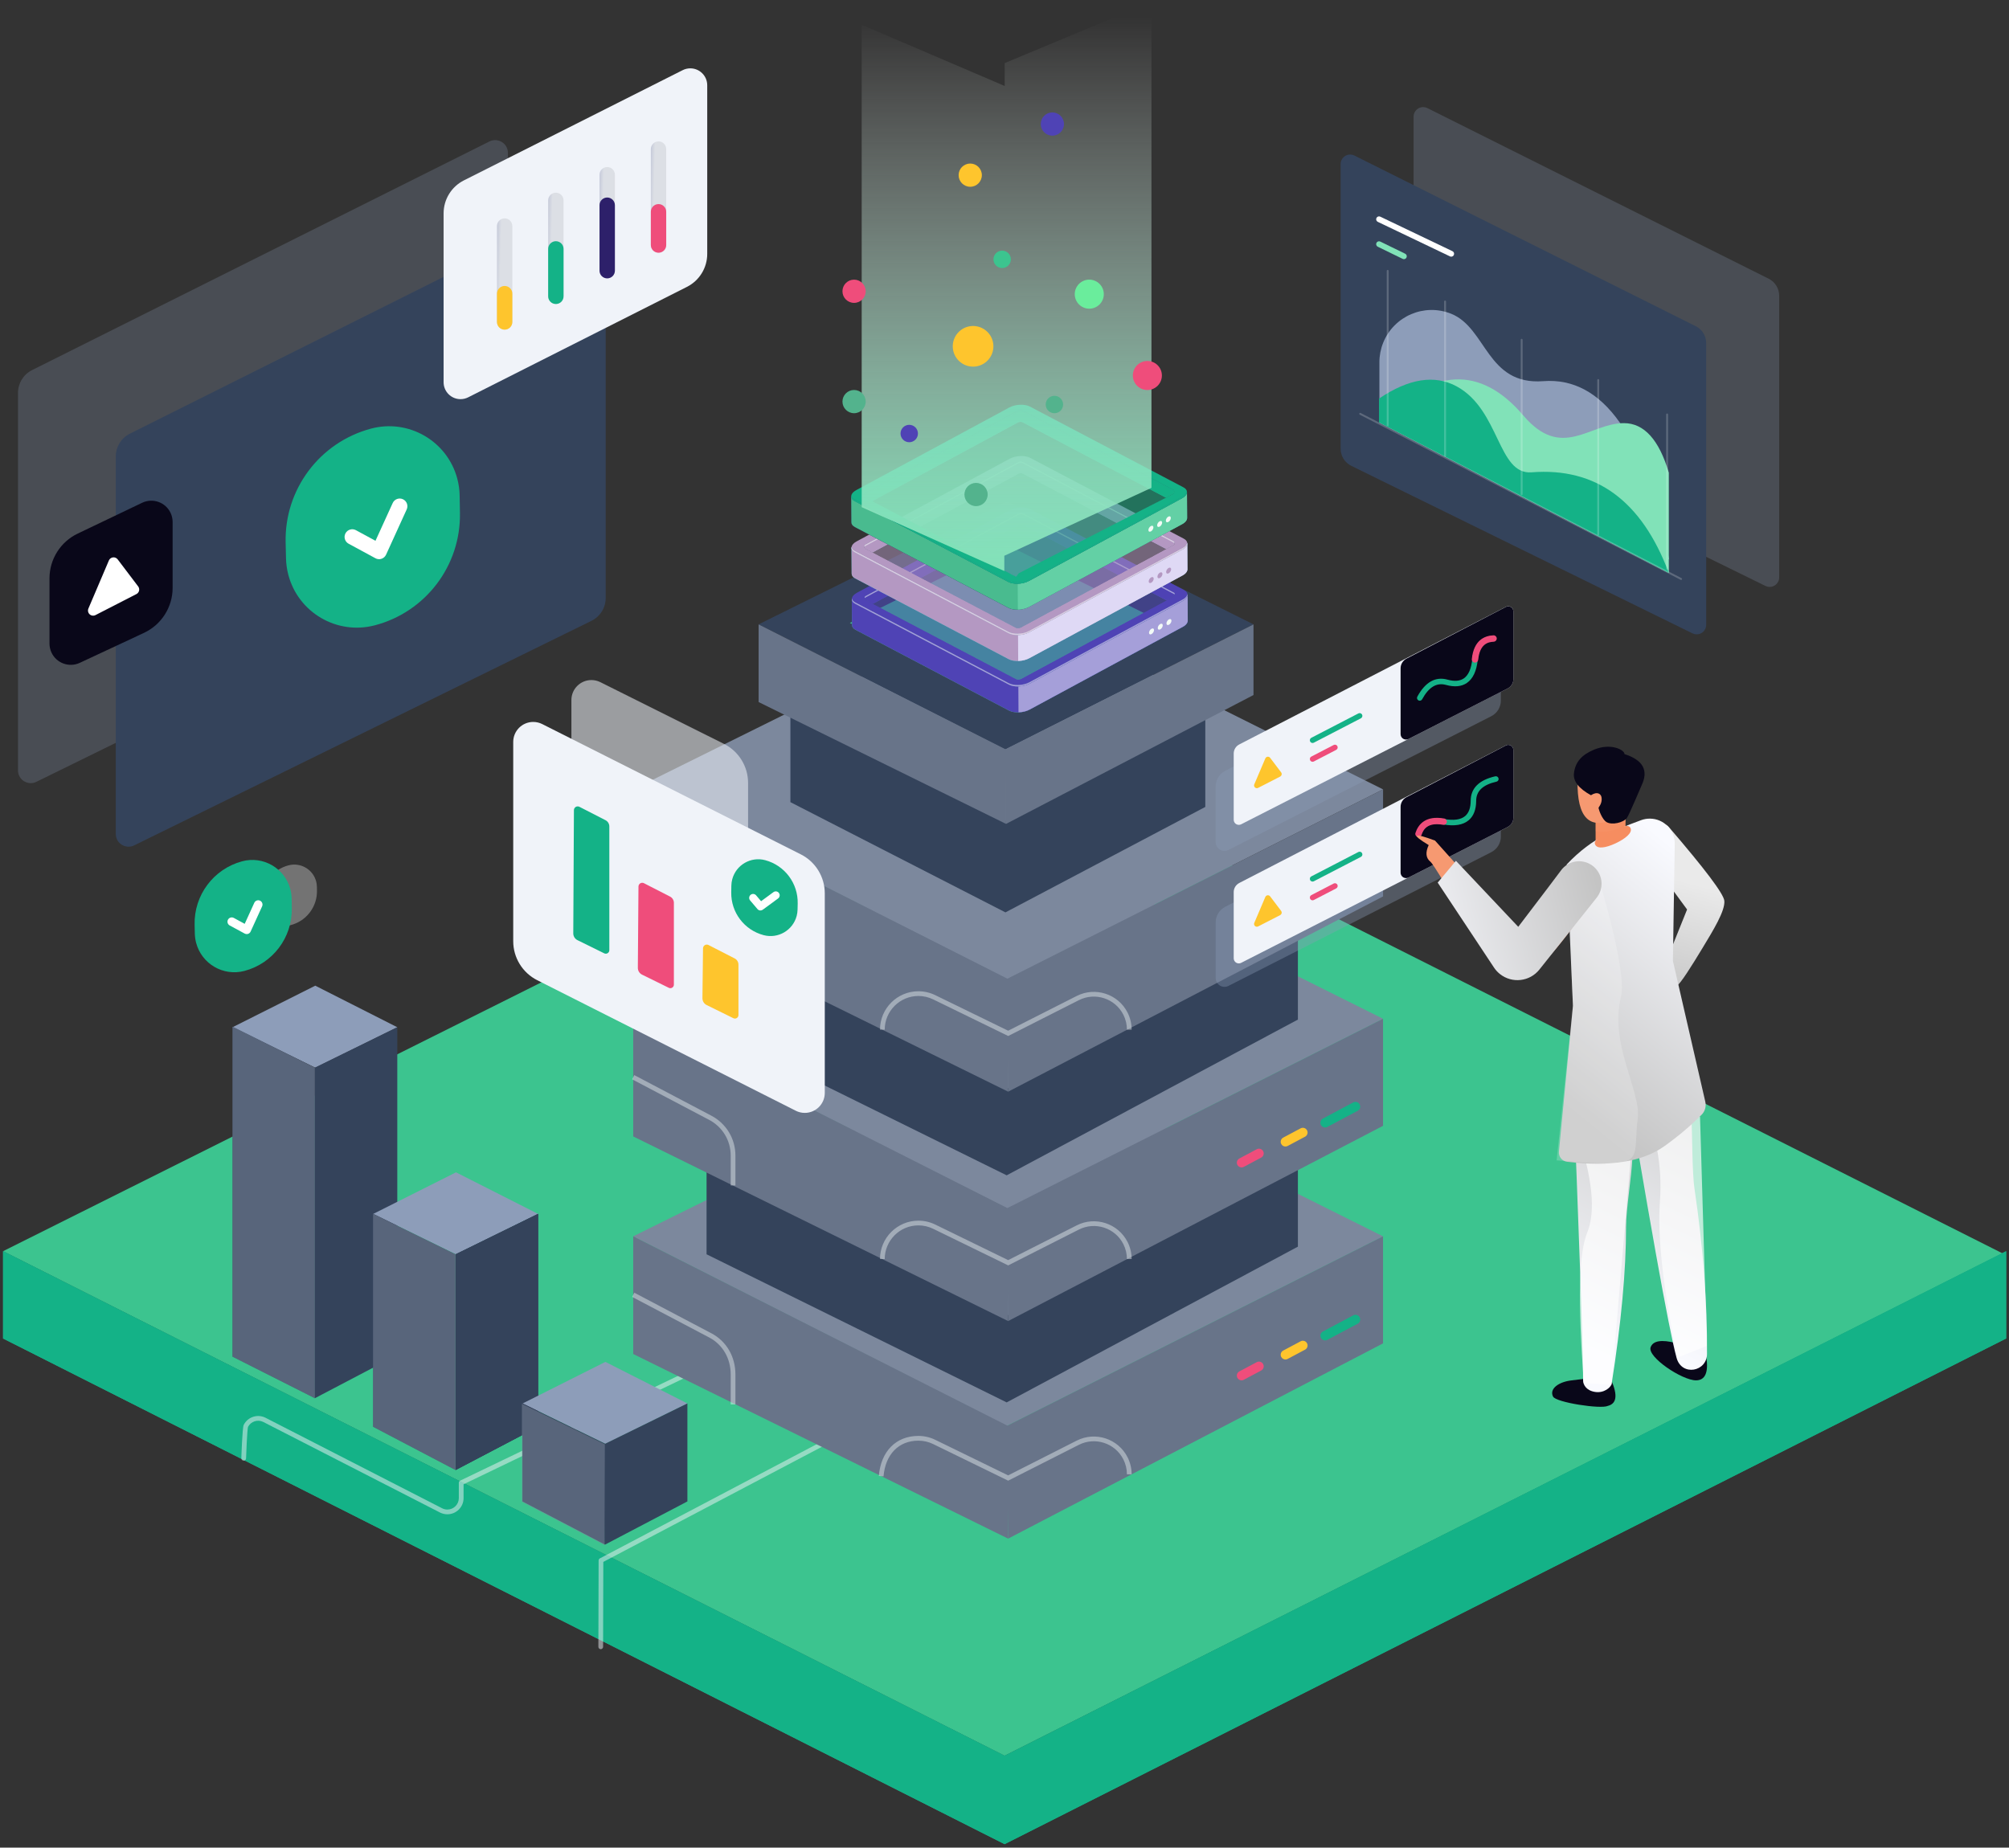<svg width="636" height="585" viewBox="0 0 636 585" fill="none" xmlns="http://www.w3.org/2000/svg">
<rect x="0" y="0" width="636" height="585" fill="#333333" stroke="none"/>
<g clip-path="url(#clip0_11504_761)">
<path opacity="0.45" d="M318.04 583.9L0.977 423.796V396.151L318.04 555.914V583.9Z" fill="#7C889D"/>
<path d="M633.961 396.849L318.04 237.786L0.977 396.15L318.04 555.913L633.961 396.849Z" fill="#3CC48F"/>
<g style="mix-blend-mode:multiply">
<path d="M635.104 396.151V423.796L476.572 503.848L318.04 583.9L0.977 423.796V396.151L318.04 555.914L635.104 396.151Z" fill="#14B287"/>
</g>
<g style="mix-blend-mode:lighten">
<path d="M635.104 396.151V423.796L476.572 503.848L318.04 583.9L0.977 423.796V396.151L318.04 555.914L635.104 396.151Z" fill="#14B287"/>
</g>
<path opacity="0.5" d="M190.183 522.169C189.769 522.169 189.432 521.832 189.432 521.415L189.504 494.082C189.504 493.804 189.66 493.551 189.904 493.42L305.041 432.776L304.505 317.733C304.505 317.32 304.838 316.978 305.252 316.978C305.665 316.978 306.002 317.311 306.002 317.725L306.537 433.223C306.537 433.502 306.386 433.759 306.137 433.889L190.996 494.537L190.925 521.419C190.925 521.832 190.587 522.169 190.174 522.169H190.183Z" fill="#F0F3F9"/>
<path opacity="0.5" d="M141.622 479.458C140.829 479.458 140.032 479.268 139.32 478.914L83.346 450.224C81.575 449.334 79.412 450.043 78.505 451.805C78.257 452.741 77.902 460.823 77.902 461.734C77.902 462.147 77.565 462.484 77.152 462.484C76.739 462.484 76.401 462.147 76.401 461.734C76.401 461.641 76.705 452.045 77.148 451.164C78.417 448.639 81.503 447.614 84.033 448.883L140.007 477.574C140.505 477.822 141.065 477.957 141.626 477.957C143.625 477.957 145.252 476.33 145.252 474.331V469.483C145.252 469.196 145.417 468.931 145.678 468.804L234.459 426.096C234.834 425.914 235.281 426.074 235.462 426.445C235.644 426.821 235.483 427.268 235.112 427.449L146.757 469.955V474.331C146.757 477.16 144.455 479.458 141.63 479.458H141.622Z" fill="#F0F3F9"/>
<path d="M200.462 391.453L319.556 332.455L437.842 391.453L318.665 451.513L200.462 391.453Z" fill="#7C889D"/>
<path d="M318.661 451.515L319.148 487.166L437.838 425.342V391.455L318.661 451.515Z" fill="#687489"/>
<path d="M200.462 391.455V428.711L319.152 487.166V451.515L200.462 391.455Z" fill="#687489"/>
<g opacity="0.4">
<path d="M232.816 444.688H231.321V435.192C231.321 430.099 228.781 425.722 224.522 423.481L200.112 410.625L200.809 409.3L225.219 422.156C229.978 424.661 232.816 429.534 232.816 435.192V444.688Z" fill="#FBFEFF"/>
</g>
<path d="M223.681 397.138L271.185 420.584L318.689 444.03L410.885 394.721V368.404L319.224 416.389L223.681 369.202V397.138Z" fill="#34435B"/>
<path d="M200.459 322.566L319.553 263.568L437.839 322.566L318.662 382.626L200.459 322.566Z" fill="#7C889D"/>
<path d="M318.662 382.628L319.149 418.279L437.839 356.455V322.568L318.662 382.628Z" fill="#687489"/>
<path d="M419.502 356.986C418.967 356.986 418.449 356.696 418.177 356.192C417.787 355.464 418.063 354.556 418.796 354.165L428.406 349.051C429.134 348.661 430.042 348.941 430.433 349.67C430.823 350.398 430.547 351.306 429.814 351.696L420.204 356.81C419.98 356.929 419.739 356.986 419.502 356.986Z" fill="#14B287"/>
<path d="M406.938 363.014C406.403 363.014 405.885 362.725 405.613 362.22C405.223 361.492 405.504 360.584 406.232 360.194L411.745 357.259C412.478 356.869 413.381 357.15 413.772 357.878C414.162 358.606 413.886 359.514 413.153 359.904L407.64 362.839C407.416 362.957 407.175 363.014 406.938 363.014Z" fill="#FEC52D"/>
<path d="M393.049 369.632C392.513 369.632 391.996 369.343 391.724 368.838C391.333 368.11 391.614 367.202 392.342 366.812L397.856 363.877C398.589 363.487 399.492 363.768 399.882 364.496C400.273 365.224 399.997 366.132 399.264 366.522L393.75 369.457C393.527 369.575 393.285 369.632 393.049 369.632Z" fill="#EF4D7B"/>
<path d="M419.504 424.403C418.969 424.403 418.451 424.113 418.179 423.609C417.789 422.881 418.065 421.973 418.798 421.582L428.408 416.468C429.136 416.078 430.044 416.354 430.435 417.086C430.825 417.815 430.549 418.722 429.816 419.113L420.206 424.227C419.982 424.346 419.741 424.403 419.504 424.403Z" fill="#14B287"/>
<path d="M406.937 430.443C406.402 430.443 405.885 430.154 405.613 429.649C405.222 428.921 405.499 428.013 406.231 427.623L411.745 424.688C412.473 424.298 413.381 424.574 413.771 425.307C414.162 426.035 413.885 426.943 413.153 427.333L407.639 430.268C407.415 430.386 407.174 430.443 406.937 430.443Z" fill="#FEC52D"/>
<path d="M393.049 437.046C392.514 437.046 391.997 436.756 391.725 436.252C391.334 435.524 391.611 434.616 392.343 434.225L397.857 431.291C398.585 430.901 399.493 431.177 399.883 431.909C400.274 432.637 399.997 433.545 399.265 433.936L393.751 436.87C393.528 436.989 393.286 437.046 393.049 437.046Z" fill="#EF4D7B"/>
<path d="M200.459 322.568V359.824L319.149 418.279V382.628L200.459 322.568Z" fill="#687489"/>
<path d="M223.681 325.237L318.689 372.134L410.885 322.82V296.503L319.224 344.492L223.681 297.301V325.237Z" fill="#34435B"/>
<path d="M200.472 249.941L319.566 190.942L437.852 249.941L318.675 310.001L200.472 249.941Z" fill="#7C889D"/>
<path d="M250.222 253.979L318.298 288.88L381.567 255.492V227.302L318.89 260.119L250.222 226.227V253.979Z" fill="#34435B"/>
<path d="M240.155 197.69L318.759 158.749L396.827 197.69L318.171 237.328L240.155 197.69Z" fill="#34435B"/>
<path d="M269.054 197.235L318.913 172.611L368.435 197.235L318.54 222.302L269.054 197.235Z" fill="#3CC48F"/>
<path d="M318.168 237.334L318.489 260.866L396.824 220.061V197.696L318.168 237.334Z" fill="#687489"/>
<path d="M240.155 197.696V222.285L318.491 260.866V237.334L240.155 197.696Z" fill="#687489"/>
<path d="M318.669 309.998L319.156 345.653L437.846 283.83V249.938L318.669 309.998Z" fill="#687489"/>
<path d="M419.512 282.154C418.976 282.154 418.459 281.865 418.187 281.36C417.797 280.632 418.073 279.724 418.805 279.334L428.416 274.22C429.144 273.829 430.052 274.106 430.442 274.838C430.833 275.566 430.556 276.474 429.824 276.864L420.213 281.979C419.99 282.097 419.748 282.154 419.512 282.154Z" fill="#FCFEFF"/>
<path d="M402.656 291.166C402.121 291.166 401.603 290.877 401.331 290.372C400.941 289.644 401.217 288.736 401.95 288.346L407.463 285.411C408.191 285.021 409.099 285.302 409.49 286.03C409.88 286.758 409.604 287.666 408.871 288.056L403.358 290.991C403.134 291.109 402.893 291.166 402.656 291.166Z" fill="#FC0C83"/>
<path d="M200.472 249.938V287.194L319.162 345.653V309.998L200.472 249.938Z" fill="#687489"/>
<g opacity="0.4">
<path d="M232.816 302.708H231.32V293.212C231.32 288.471 228.715 284.159 224.521 281.948L200.111 269.092L200.809 267.768L225.219 280.624C229.903 283.093 232.816 287.914 232.816 293.212V302.708Z" fill="#FBFEFF"/>
</g>
<g opacity="0.4">
<path d="M319.172 328.018L295.424 316.43C293.977 315.724 292.358 315.351 290.748 315.351C284.866 315.351 280.081 320.136 280.081 326.018H278.585C278.585 319.311 284.042 313.855 290.748 313.855C292.586 313.855 294.433 314.28 296.082 315.088L319.159 326.347L340.867 315.342C346.753 312.355 353.973 314.719 356.96 320.605C357.807 322.277 358.254 324.145 358.254 326.018H356.758C356.758 324.382 356.368 322.741 355.627 321.281C353.017 316.131 346.701 314.066 341.547 316.675L319.172 328.018Z" fill="#FBFEFF"/>
</g>
<g opacity="0.4">
<path d="M319.172 400.653L295.424 389.065C293.977 388.359 292.358 387.986 290.748 387.986C284.866 387.986 280.081 392.771 280.081 398.653H278.585C278.585 391.947 284.042 386.49 290.748 386.49C292.586 386.49 294.429 386.916 296.082 387.723L319.159 398.982L340.867 387.977C346.753 384.99 353.973 387.355 356.96 393.241C357.807 394.912 358.254 396.78 358.254 398.653H356.758C356.758 397.017 356.368 395.377 355.627 393.916C353.017 388.767 346.701 386.701 341.547 389.311L319.172 400.653Z" fill="#FBFEFF"/>
</g>
<g opacity="0.4">
<path d="M319.168 468.813L295.421 457.225C293.973 456.519 292.355 456.146 290.745 456.146C284.521 456.146 280.288 460.479 279.705 467.449L278.213 467.322C278.871 459.501 283.67 454.646 290.745 454.646C292.583 454.646 294.429 455.071 296.079 455.878L319.155 467.138L340.863 456.133C346.75 453.146 353.97 455.51 356.957 461.396C357.803 463.067 358.251 464.936 358.251 466.809H356.755C356.755 465.173 356.365 463.532 355.623 462.072C353.013 456.922 346.697 454.856 341.543 457.466L319.168 468.809V468.813Z" fill="#FBFEFF"/>
</g>
<g opacity="0.4">
<path d="M232.816 375.347H231.32V365.851C231.32 361.114 228.715 356.798 224.521 354.588L200.111 341.732L200.809 340.407L225.219 353.263C229.903 355.733 232.816 360.553 232.816 365.851V375.347Z" fill="#FBFEFF"/>
</g>
<path d="M375.8 188.495C375.578 188.97 375.1 189.446 374.373 189.833L374.362 189.833L325.878 216.017C324.88 216.565 323.607 216.852 322.38 216.882C321.254 216.917 320.162 216.724 319.36 216.307L270.79 190.739C270.315 190.497 269.993 190.191 269.819 189.861L269.67 189.799L269.664 189.799L269.712 197.876C269.704 198.447 270.069 199.004 270.842 199.41L319.423 224.977C321.099 225.863 324.021 225.732 325.941 224.688L325.93 224.677L374.413 198.492C374.554 198.411 374.684 198.337 374.808 198.245C374.885 198.198 374.956 198.147 375.021 198.101C375.056 198.066 375.098 198.037 375.133 198.009C375.269 197.9 375.393 197.785 375.493 197.67C375.828 197.286 375.998 196.886 375.989 196.486L375.942 188.38L375.8 188.495ZM273.862 189.848C273.862 189.848 273.933 189.905 273.975 189.928L276.335 191.169L322.431 166.27C322.721 166.115 323.1 166.05 323.432 166.082C323.456 166.087 323.474 166.087 323.497 166.087C323.598 166.098 323.693 166.12 323.782 166.148C323.836 166.171 323.883 166.188 323.925 166.21L369.289 190.079L371.534 188.863C371.895 188.672 371.982 188.398 371.803 188.199C371.956 187.999 371.901 187.782 371.634 187.63L371.616 187.618L323.903 162.508C323.528 162.311 322.853 162.343 322.409 162.568L274.08 188.689C273.737 188.879 273.62 189.148 273.805 189.347C273.776 189.387 273.752 189.421 273.741 189.461C273.688 189.598 273.731 189.735 273.862 189.848Z" fill="url(#paint0_linear_11504_761)"/>
<path d="M375.8 188.495C375.578 188.97 375.1 189.446 374.373 189.833L374.362 189.833L325.878 216.017C324.88 216.565 323.607 216.852 322.38 216.882C321.254 216.917 320.162 216.724 319.36 216.307L270.79 190.739C270.315 190.497 269.993 190.191 269.819 189.861L269.67 189.799L269.664 189.799L269.712 197.876C269.704 198.447 270.069 199.004 270.842 199.41L319.423 224.977C321.099 225.863 324.021 225.732 325.941 224.688L325.93 224.677L374.413 198.492C374.554 198.411 374.684 198.337 374.808 198.245C374.885 198.198 374.956 198.147 375.021 198.101C375.056 198.066 375.098 198.037 375.133 198.009C375.269 197.9 375.393 197.785 375.493 197.67C375.828 197.286 375.998 196.886 375.989 196.486L375.942 188.38L375.8 188.495ZM273.862 189.848C273.862 189.848 273.933 189.905 273.975 189.928L276.335 191.169L322.431 166.27C322.721 166.115 323.1 166.05 323.432 166.082C323.456 166.087 323.474 166.087 323.497 166.087C323.598 166.098 323.693 166.12 323.782 166.148C323.836 166.171 323.883 166.188 323.925 166.21L369.289 190.079L371.534 188.863C371.895 188.672 371.982 188.398 371.803 188.199C371.956 187.999 371.901 187.782 371.634 187.63L371.616 187.618L323.903 162.508C323.528 162.311 322.853 162.343 322.409 162.568L274.08 188.689C273.737 188.879 273.62 189.148 273.805 189.347C273.776 189.387 273.752 189.421 273.741 189.461C273.688 189.598 273.731 189.735 273.862 189.848Z" fill="#4F43B5"/>
<path d="M375.968 188.375L376.016 196.482C376.018 196.875 375.848 197.287 375.495 197.677C375.395 197.792 375.271 197.906 375.135 198.016C375.1 198.044 375.059 198.073 375.023 198.108C374.958 198.154 374.888 198.205 374.811 198.251C374.699 198.326 374.569 198.401 374.439 198.47L325.962 224.661C324.952 225.203 323.691 225.496 322.464 225.526L322.434 225.555L322.383 216.89C323.61 216.859 324.883 216.572 325.881 216.025L374.364 189.84L374.376 189.84C375.103 189.453 375.58 188.977 375.802 188.502C375.82 188.479 375.826 188.462 375.832 188.439C375.873 188.422 375.915 188.404 375.944 188.387C375.95 188.387 375.956 188.381 375.956 188.381C375.962 188.381 375.962 188.381 375.968 188.381L375.968 188.375Z" fill="#4F43B5"/>
<path d="M375.968 188.375L376.016 196.482C376.018 196.875 375.848 197.287 375.495 197.677C375.395 197.792 375.271 197.906 375.135 198.016C375.1 198.044 375.059 198.073 375.023 198.108C374.958 198.154 374.888 198.205 374.811 198.251C374.699 198.326 374.569 198.401 374.439 198.47L325.962 224.661C324.952 225.203 323.691 225.496 322.464 225.526L322.434 225.555L322.383 216.89C323.61 216.859 324.883 216.572 325.881 216.025L374.364 189.84L374.376 189.84C375.103 189.453 375.58 188.977 375.802 188.502C375.82 188.479 375.826 188.462 375.832 188.439C375.873 188.422 375.915 188.404 375.944 188.387C375.95 188.387 375.956 188.381 375.956 188.381C375.962 188.381 375.962 188.381 375.968 188.381L375.968 188.375Z" fill="white" fill-opacity="0.49"/>
<path d="M375.944 188.089C375.921 188.203 375.886 188.318 375.833 188.432C375.827 188.455 375.821 188.472 375.804 188.495C375.581 188.97 375.104 189.446 374.377 189.833L374.365 189.833L325.882 216.017C324.884 216.565 323.611 216.852 322.384 216.882C321.258 216.917 320.166 216.724 319.363 216.307L270.794 190.739C270.318 190.497 269.997 190.191 269.823 189.861C269.751 189.73 269.703 189.593 269.678 189.457C269.678 189.468 269.672 189.474 269.678 189.485C269.667 189.548 269.661 189.611 269.662 189.679C269.662 189.719 269.662 189.759 269.674 189.799C269.693 190.038 269.784 190.272 269.945 190.493C269.993 190.556 270.046 190.618 270.106 190.681C270.285 190.868 270.511 191.032 270.797 191.178L319.378 216.74C320.18 217.163 321.26 217.357 322.387 217.327C323.619 217.303 324.892 217.004 325.897 216.457L325.897 216.468L374.38 190.283C374.782 190.064 375.106 189.823 375.348 189.57C375.477 189.45 375.578 189.329 375.66 189.203C375.66 189.203 375.66 189.198 375.66 189.192C375.713 189.112 375.76 189.032 375.801 188.946C375.801 188.946 375.8 188.929 375.812 188.923C375.83 188.883 375.847 188.843 375.859 188.809C375.894 188.711 375.923 188.614 375.94 188.517L375.94 188.506C375.946 188.46 375.952 188.414 375.951 188.374C375.957 188.277 375.956 188.18 375.938 188.089L375.944 188.089ZM321.697 215.021L276.345 191.169L321.697 215.032C322.078 215.23 322.753 215.203 323.197 214.978L323.197 214.961C322.753 215.203 322.09 215.23 321.697 215.021ZM273.745 189.461C273.762 189.421 273.786 189.387 273.815 189.347C273.827 189.324 273.844 189.307 273.868 189.295C273.903 189.243 273.951 189.209 274.004 189.186C274.027 189.157 274.057 189.146 274.086 189.128L322.428 163.019C322.818 162.805 323.386 162.756 323.784 162.897C323.826 162.908 323.868 162.925 323.909 162.947L371.628 188.058C371.67 188.08 371.705 188.103 371.735 188.131C371.765 188.148 371.795 188.171 371.813 188.199C371.966 187.999 371.911 187.782 371.643 187.63L371.625 187.618L323.907 162.508C323.532 162.31 322.856 162.343 322.413 162.568L274.084 188.689C273.741 188.879 273.624 189.148 273.809 189.347C273.78 189.387 273.756 189.421 273.745 189.461Z" fill="url(#paint1_linear_11504_761)"/>
<path d="M375.944 188.089C375.921 188.203 375.886 188.318 375.833 188.432C375.827 188.455 375.821 188.472 375.804 188.495C375.581 188.97 375.104 189.446 374.377 189.833L374.365 189.833L325.882 216.017C324.884 216.565 323.611 216.852 322.384 216.882C321.258 216.917 320.166 216.724 319.363 216.307L270.794 190.739C270.318 190.497 269.997 190.191 269.823 189.861C269.751 189.73 269.703 189.593 269.678 189.457C269.678 189.468 269.672 189.474 269.678 189.485C269.667 189.548 269.661 189.611 269.662 189.679C269.662 189.719 269.662 189.759 269.674 189.799C269.693 190.038 269.784 190.272 269.945 190.493C269.993 190.556 270.046 190.618 270.106 190.681C270.285 190.868 270.511 191.032 270.797 191.178L319.378 216.74C320.18 217.163 321.26 217.357 322.387 217.327C323.619 217.303 324.892 217.004 325.897 216.457L325.897 216.468L374.38 190.283C374.782 190.064 375.106 189.823 375.348 189.57C375.477 189.45 375.578 189.329 375.66 189.203C375.66 189.203 375.66 189.198 375.66 189.192C375.713 189.112 375.76 189.032 375.801 188.946C375.801 188.946 375.8 188.929 375.812 188.923C375.83 188.883 375.847 188.843 375.859 188.809C375.894 188.711 375.923 188.614 375.94 188.517L375.94 188.506C375.946 188.46 375.952 188.414 375.951 188.374C375.957 188.277 375.956 188.18 375.938 188.089L375.944 188.089ZM321.697 215.021L276.345 191.169L321.697 215.032C322.078 215.23 322.753 215.203 323.197 214.978L323.197 214.961C322.753 215.203 322.09 215.23 321.697 215.021ZM273.745 189.461C273.762 189.421 273.786 189.387 273.815 189.347C273.827 189.324 273.844 189.307 273.868 189.295C273.903 189.243 273.951 189.209 274.004 189.186C274.027 189.157 274.057 189.146 274.086 189.128L322.428 163.019C322.818 162.805 323.386 162.756 323.784 162.897C323.826 162.908 323.868 162.925 323.909 162.947L371.628 188.058C371.67 188.08 371.705 188.103 371.735 188.131C371.765 188.148 371.795 188.171 371.813 188.199C371.966 187.999 371.911 187.782 371.643 187.63L371.625 187.618L323.907 162.508C323.532 162.31 322.856 162.343 322.413 162.568L274.084 188.689C273.741 188.879 273.624 189.148 273.809 189.347C273.78 189.387 273.756 189.421 273.745 189.461Z" fill="#4F43B5"/>
<path d="M374.826 186.807L326.245 161.245C324.568 160.36 321.646 160.485 319.726 161.529L271.243 187.708C270.309 188.215 269.779 188.846 269.676 189.457C269.701 189.6 269.749 189.736 269.821 189.867C269.995 190.197 270.317 190.503 270.792 190.745L319.362 216.313C320.164 216.73 321.256 216.924 322.382 216.889C323.609 216.858 324.882 216.571 325.881 216.024L374.364 189.839L374.376 189.839C375.102 189.452 375.58 188.976 375.802 188.501C375.82 188.478 375.826 188.461 375.831 188.438C375.884 188.324 375.919 188.21 375.942 188.096L375.942 188.084C375.85 187.6 375.486 187.151 374.826 186.807ZM273.864 189.855C273.733 189.741 273.69 189.605 273.743 189.467C273.755 189.427 273.778 189.393 273.807 189.353C273.623 189.154 273.739 188.886 274.082 188.695L322.412 162.574C322.855 162.349 323.53 162.317 323.905 162.514L371.624 187.625L371.642 187.636C371.909 187.788 371.964 188.005 371.811 188.205C371.99 188.404 371.903 188.678 371.542 188.869L369.297 190.08L323.201 214.984C322.758 215.209 322.082 215.236 321.702 215.039L276.343 191.175L273.983 189.934C273.935 189.911 273.899 189.883 273.87 189.855L273.864 189.855Z" fill="#4F43B5"/>
<path d="M375.949 188.391C375.949 188.431 375.95 188.477 375.938 188.522L375.938 188.534C375.921 188.631 375.892 188.728 375.857 188.825C375.845 188.859 375.828 188.899 375.81 188.939C375.804 188.945 375.798 188.957 375.798 188.962C375.757 189.048 375.71 189.128 375.658 189.209C375.658 189.214 375.658 189.22 375.658 189.22C375.569 189.346 375.469 189.466 375.346 189.587C375.098 189.834 374.779 190.069 374.378 190.283L325.894 216.473C324.89 217.021 323.617 217.32 322.384 217.344C321.258 217.373 320.178 217.18 319.376 216.757L270.789 191.195C270.503 191.048 270.277 190.884 270.098 190.697C270.038 190.635 269.985 190.572 269.937 190.51C269.775 190.288 269.685 190.055 269.666 189.815C269.654 189.776 269.654 189.736 269.653 189.696C269.653 189.627 269.653 189.565 269.67 189.502C269.664 189.49 269.67 189.485 269.67 189.473C269.694 189.61 269.743 189.747 269.815 189.877C269.988 190.207 270.31 190.513 270.786 190.756L319.355 216.324C320.158 216.741 321.25 216.934 322.376 216.899C323.603 216.869 324.875 216.582 325.874 216.034L374.357 189.849L374.369 189.849C375.096 189.463 375.573 188.987 375.796 188.512C375.813 188.489 375.819 188.472 375.825 188.449C375.878 188.334 375.913 188.22 375.936 188.106C375.954 188.197 375.955 188.294 375.949 188.391Z" fill="#4F43B5"/>
<path d="M375.949 188.391C375.949 188.431 375.95 188.477 375.938 188.522L375.938 188.534C375.921 188.631 375.892 188.728 375.857 188.825C375.845 188.859 375.828 188.899 375.81 188.939C375.804 188.945 375.798 188.957 375.798 188.962C375.757 189.048 375.71 189.128 375.658 189.209C375.658 189.214 375.658 189.22 375.658 189.22C375.569 189.346 375.469 189.466 375.346 189.587C375.098 189.834 374.779 190.069 374.378 190.283L325.894 216.473C324.89 217.021 323.617 217.32 322.384 217.344C321.258 217.373 320.178 217.18 319.376 216.757L270.789 191.195C270.503 191.048 270.277 190.884 270.098 190.697C270.038 190.635 269.985 190.572 269.937 190.51C269.775 190.288 269.685 190.055 269.666 189.815C269.654 189.776 269.654 189.736 269.653 189.696C269.653 189.627 269.653 189.565 269.67 189.502C269.664 189.49 269.67 189.485 269.67 189.473C269.694 189.61 269.743 189.747 269.815 189.877C269.988 190.207 270.31 190.513 270.786 190.756L319.355 216.324C320.158 216.741 321.25 216.934 322.376 216.899C323.603 216.869 324.875 216.582 325.874 216.034L374.357 189.849L374.369 189.849C375.096 189.463 375.573 188.987 375.796 188.512C375.813 188.489 375.819 188.472 375.825 188.449C375.878 188.334 375.913 188.22 375.936 188.106C375.954 188.197 375.955 188.294 375.949 188.391Z" fill="white" fill-opacity="0.49"/>
<path d="M371.54 188.861L369.294 190.073L323.924 166.209C323.883 166.186 323.835 166.169 323.782 166.147C323.699 166.119 323.598 166.097 323.497 166.086C323.473 166.086 323.455 166.086 323.432 166.081C323.1 166.054 322.715 166.119 322.431 166.269L276.341 191.167L273.98 189.926C273.939 189.904 273.897 189.875 273.867 189.847C273.736 189.734 273.694 189.597 273.746 189.46C273.764 189.42 273.787 189.386 273.817 189.345C273.84 189.328 273.852 189.311 273.87 189.294C273.911 189.259 273.952 189.219 274.006 189.185C274.029 189.156 274.059 189.144 274.088 189.127L322.424 163.017C322.814 162.804 323.382 162.755 323.78 162.895C323.822 162.906 323.864 162.923 323.905 162.946L371.624 188.056C371.666 188.079 371.701 188.102 371.731 188.13C371.761 188.147 371.791 188.17 371.809 188.198C371.988 188.397 371.9 188.671 371.54 188.861Z" fill="#4F43B5"/>
<path opacity="0.5" d="M371.522 188.852L371.54 188.863L369.294 190.075L323.199 214.979C322.755 215.204 322.08 215.231 321.699 215.033L276.341 191.17L273.98 189.928C273.939 189.906 273.897 189.878 273.867 189.849C273.736 189.736 273.694 189.599 273.746 189.462C273.758 189.422 273.782 189.388 273.811 189.348C273.811 189.348 273.846 189.313 273.864 189.296C273.905 189.261 273.947 189.221 274 189.187C274.023 189.158 274.053 189.147 274.082 189.129L322.412 163.008C322.808 162.801 323.394 162.757 323.78 162.898C323.822 162.909 323.863 162.926 323.905 162.948L371.624 188.059C371.666 188.081 371.701 188.104 371.731 188.132C371.761 188.155 371.785 188.177 371.803 188.206C371.97 188.405 371.876 188.662 371.522 188.852Z" fill="#4F43B5"/>
<path d="M365.333 199.494C365.336 199.967 364.989 200.528 364.546 200.77C364.103 201.007 363.752 200.826 363.749 200.353C363.747 199.879 364.093 199.318 364.536 199.076C364.979 198.84 365.33 199.02 365.333 199.494Z" fill="#F3FBF7"/>
<path d="M368.1 197.996C368.103 198.469 367.757 199.03 367.313 199.272C366.87 199.509 366.519 199.328 366.517 198.855C366.514 198.381 366.86 197.82 367.303 197.578C367.747 197.342 368.097 197.522 368.1 197.996Z" fill="#F3FBF7"/>
<path d="M370.853 196.525C370.856 196.999 370.51 197.56 370.066 197.802C369.635 198.039 369.272 197.858 369.27 197.385C369.267 196.911 369.613 196.35 370.056 196.108C370.5 195.871 370.85 196.052 370.853 196.525Z" fill="#F3FBF7"/>
<path d="M371.806 188.207L371.8 188.213C371.782 188.185 371.758 188.162 371.728 188.139C371.698 188.111 371.663 188.088 371.621 188.066L323.902 162.955C323.86 162.933 323.819 162.916 323.777 162.905C323.379 162.764 322.811 162.813 322.421 163.027L274.079 189.136C274.079 189.136 274.02 189.165 273.997 189.194C273.943 189.228 273.902 189.269 273.861 189.303C273.843 189.32 273.831 189.338 273.808 189.355C273.623 189.156 273.74 188.887 274.083 188.697L322.406 162.576C322.849 162.351 323.525 162.318 323.9 162.516L371.618 187.627L371.636 187.638C371.904 187.79 371.959 188.007 371.806 188.207Z" fill="#4F43B5"/>
<path d="M371.806 188.207L371.8 188.213C371.782 188.185 371.758 188.162 371.728 188.139C371.698 188.111 371.663 188.088 371.621 188.066L323.902 162.955C323.86 162.933 323.819 162.916 323.777 162.905C323.379 162.764 322.811 162.813 322.421 163.027L274.079 189.136C274.079 189.136 274.02 189.165 273.997 189.194C273.943 189.228 273.902 189.269 273.861 189.303C273.843 189.32 273.831 189.338 273.808 189.355C273.623 189.156 273.74 188.887 274.083 188.697L322.406 162.576C322.849 162.351 323.525 162.318 323.9 162.516L371.618 187.627L371.636 187.638C371.904 187.79 371.959 188.007 371.806 188.207Z" fill="white" fill-opacity="0.49"/>
<path d="M375.7 172.229C375.478 172.704 375.001 173.18 374.274 173.566L374.262 173.567L325.779 199.751C324.78 200.299 323.507 200.586 322.281 200.616C321.155 200.651 320.063 200.458 319.26 200.041L270.691 174.473C270.215 174.231 269.893 173.924 269.719 173.595L269.571 173.533L269.565 173.533L269.613 181.61C269.604 182.181 269.969 182.738 270.742 183.144L319.323 208.711C321 209.597 323.921 209.466 325.842 208.422L325.83 208.41L374.313 182.226C374.455 182.145 374.585 182.07 374.709 181.978C374.786 181.932 374.856 181.88 374.921 181.834C374.957 181.8 374.998 181.771 375.033 181.742C375.169 181.633 375.293 181.518 375.393 181.404C375.729 181.02 375.898 180.619 375.89 180.22L375.842 172.114L375.7 172.229ZM273.762 173.582C273.762 173.582 273.834 173.639 273.875 173.661L276.236 174.902L322.332 150.004C322.621 149.848 323 149.783 323.332 149.816C323.356 149.821 323.374 149.821 323.398 149.821C323.498 149.832 323.593 149.854 323.683 149.882C323.736 149.905 323.784 149.921 323.825 149.944L369.189 173.813L371.435 172.596C371.795 172.406 371.882 172.132 371.703 171.933C371.856 171.732 371.802 171.516 371.534 171.364L371.516 171.352L323.797 146.242C323.423 146.044 322.747 146.077 322.304 146.302L273.98 172.423C273.638 172.613 273.521 172.882 273.706 173.08C273.676 173.121 273.653 173.155 273.641 173.195C273.589 173.332 273.631 173.469 273.762 173.582Z" fill="url(#paint2_linear_11504_761)"/>
<path d="M375.7 172.229C375.478 172.704 375.001 173.18 374.274 173.566L374.262 173.567L325.779 199.751C324.78 200.299 323.507 200.586 322.281 200.616C321.155 200.651 320.063 200.458 319.26 200.041L270.691 174.473C270.215 174.231 269.893 173.924 269.719 173.595L269.571 173.533L269.565 173.533L269.613 181.61C269.604 182.181 269.969 182.738 270.742 183.144L319.323 208.711C321 209.597 323.921 209.466 325.842 208.422L325.83 208.41L374.313 182.226C374.455 182.145 374.585 182.07 374.709 181.978C374.786 181.932 374.856 181.88 374.921 181.834C374.957 181.8 374.998 181.771 375.033 181.742C375.169 181.633 375.293 181.518 375.393 181.404C375.729 181.02 375.898 180.619 375.89 180.22L375.842 172.114L375.7 172.229ZM273.762 173.582C273.762 173.582 273.834 173.639 273.875 173.661L276.236 174.902L322.332 150.004C322.621 149.848 323 149.783 323.332 149.816C323.356 149.821 323.374 149.821 323.398 149.821C323.498 149.832 323.593 149.854 323.683 149.882C323.736 149.905 323.784 149.921 323.825 149.944L369.189 173.813L371.435 172.596C371.795 172.406 371.882 172.132 371.703 171.933C371.856 171.732 371.802 171.516 371.534 171.364L371.516 171.352L323.797 146.242C323.423 146.044 322.747 146.077 322.304 146.302L273.98 172.423C273.638 172.613 273.521 172.882 273.706 173.08C273.676 173.121 273.653 173.155 273.641 173.195C273.589 173.332 273.631 173.469 273.762 173.582Z" fill="#B498C2"/>
<path d="M375.868 172.109L375.916 180.215C375.918 180.609 375.749 181.021 375.395 181.411C375.295 181.525 375.172 181.64 375.036 181.749C375 181.778 374.959 181.807 374.924 181.841C374.859 181.887 374.788 181.939 374.711 181.985C374.599 182.06 374.469 182.135 374.339 182.204L325.862 208.395C324.852 208.937 323.591 209.23 322.364 209.26L322.335 209.288L322.284 200.623C323.51 200.593 324.783 200.306 325.782 199.758L374.264 173.573L374.276 173.573C375.003 173.187 375.48 172.71 375.703 172.236C375.721 172.213 375.726 172.196 375.732 172.173C375.774 172.155 375.815 172.138 375.844 172.121C375.85 172.121 375.856 172.115 375.856 172.115C375.862 172.115 375.862 172.115 375.868 172.115L375.868 172.109Z" fill="#DFD9F5"/>
<path d="M375.844 171.823C375.821 171.937 375.786 172.052 375.733 172.166C375.728 172.189 375.722 172.206 375.704 172.229C375.482 172.704 375.004 173.18 374.278 173.566L374.266 173.567L325.783 199.751C324.784 200.299 323.511 200.586 322.284 200.616C321.158 200.651 320.066 200.458 319.264 200.041L270.694 174.473C270.219 174.231 269.897 173.924 269.723 173.595C269.651 173.464 269.603 173.327 269.578 173.19C269.578 173.202 269.573 173.207 269.579 173.219C269.567 173.282 269.562 173.344 269.562 173.413C269.562 173.453 269.562 173.493 269.575 173.533C269.594 173.772 269.684 174.005 269.845 174.227C269.893 174.289 269.947 174.352 270.007 174.414C270.185 174.602 270.412 174.766 270.697 174.912L319.278 200.474C320.081 200.897 321.161 201.09 322.287 201.061C323.52 201.037 324.793 200.738 325.797 200.19L325.797 200.202L374.28 174.017C374.682 173.798 375.007 173.556 375.248 173.304C375.378 173.183 375.478 173.063 375.56 172.937C375.56 172.937 375.56 172.931 375.56 172.926C375.613 172.846 375.66 172.765 375.701 172.68C375.701 172.68 375.701 172.662 375.713 172.657C375.73 172.617 375.748 172.577 375.759 172.542C375.794 172.445 375.823 172.348 375.841 172.251L375.841 172.24C375.846 172.194 375.852 172.148 375.852 172.108C375.857 172.011 375.856 171.914 375.838 171.823L375.844 171.823ZM321.598 198.755L276.245 174.902L321.598 198.766C321.978 198.963 322.654 198.937 323.097 198.712L323.097 198.694C322.654 198.937 321.99 198.963 321.598 198.755ZM273.645 173.195C273.662 173.155 273.686 173.121 273.715 173.08C273.727 173.058 273.745 173.04 273.768 173.029C273.804 172.977 273.851 172.943 273.904 172.92C273.928 172.891 273.957 172.879 273.987 172.862L322.328 146.752C322.718 146.539 323.287 146.49 323.685 146.63C323.726 146.642 323.768 146.658 323.81 146.681L371.528 171.791C371.57 171.814 371.606 171.837 371.636 171.865C371.665 171.882 371.695 171.905 371.713 171.933C371.866 171.732 371.811 171.516 371.544 171.363L371.526 171.352L323.807 146.242C323.432 146.044 322.757 146.077 322.314 146.302L273.984 172.423C273.641 172.613 273.525 172.882 273.709 173.08C273.68 173.121 273.657 173.155 273.645 173.195Z" fill="url(#paint3_linear_11504_761)"/>
<path d="M375.844 171.823C375.821 171.937 375.786 172.052 375.733 172.166C375.728 172.189 375.722 172.206 375.704 172.229C375.482 172.704 375.004 173.18 374.278 173.566L374.266 173.567L325.783 199.751C324.784 200.299 323.511 200.586 322.284 200.616C321.158 200.651 320.066 200.458 319.264 200.041L270.694 174.473C270.219 174.231 269.897 173.924 269.723 173.595C269.651 173.464 269.603 173.327 269.578 173.19C269.578 173.202 269.573 173.207 269.579 173.219C269.567 173.282 269.562 173.344 269.562 173.413C269.562 173.453 269.562 173.493 269.575 173.533C269.594 173.772 269.684 174.005 269.845 174.227C269.893 174.289 269.947 174.352 270.007 174.414C270.185 174.602 270.412 174.766 270.697 174.912L319.278 200.474C320.081 200.897 321.161 201.09 322.287 201.061C323.52 201.037 324.793 200.738 325.797 200.19L325.797 200.202L374.28 174.017C374.682 173.798 375.007 173.556 375.248 173.304C375.378 173.183 375.478 173.063 375.56 172.937C375.56 172.937 375.56 172.931 375.56 172.926C375.613 172.846 375.66 172.765 375.701 172.68C375.701 172.68 375.701 172.662 375.713 172.657C375.73 172.617 375.748 172.577 375.759 172.542C375.794 172.445 375.823 172.348 375.841 172.251L375.841 172.24C375.846 172.194 375.852 172.148 375.852 172.108C375.857 172.011 375.856 171.914 375.838 171.823L375.844 171.823ZM321.598 198.755L276.245 174.902L321.598 198.766C321.978 198.963 322.654 198.937 323.097 198.712L323.097 198.694C322.654 198.937 321.99 198.963 321.598 198.755ZM273.645 173.195C273.662 173.155 273.686 173.121 273.715 173.08C273.727 173.058 273.745 173.04 273.768 173.029C273.804 172.977 273.851 172.943 273.904 172.92C273.928 172.891 273.957 172.879 273.987 172.862L322.328 146.752C322.718 146.539 323.287 146.49 323.685 146.63C323.726 146.642 323.768 146.658 323.81 146.681L371.528 171.791C371.57 171.814 371.606 171.837 371.636 171.865C371.665 171.882 371.695 171.905 371.713 171.933C371.866 171.732 371.811 171.516 371.544 171.363L371.526 171.352L323.807 146.242C323.432 146.044 322.757 146.077 322.314 146.302L273.984 172.423C273.641 172.613 273.525 172.882 273.709 173.08C273.68 173.121 273.657 173.155 273.645 173.195Z" fill="#B498C2"/>
<path d="M374.726 170.541L326.145 144.979C324.468 144.093 321.547 144.219 319.626 145.263L271.143 171.442C270.21 171.949 269.68 172.58 269.577 173.191C269.601 173.333 269.65 173.47 269.721 173.601C269.895 173.931 270.217 174.237 270.693 174.479L319.262 200.047C320.065 200.464 321.157 200.657 322.283 200.622C323.51 200.592 324.782 200.305 325.781 199.757L374.264 173.573L374.276 173.573C375.003 173.186 375.48 172.71 375.703 172.235C375.72 172.212 375.726 172.195 375.732 172.172C375.785 172.058 375.819 171.944 375.842 171.829L375.842 171.818C375.751 171.334 375.386 170.885 374.726 170.541ZM273.764 173.588C273.633 173.475 273.591 173.338 273.643 173.201C273.655 173.161 273.678 173.127 273.708 173.087C273.523 172.888 273.64 172.619 273.983 172.429L322.312 146.308C322.755 146.083 323.431 146.051 323.805 146.248L371.524 171.358L371.542 171.37C371.81 171.522 371.864 171.739 371.711 171.939C371.89 172.138 371.803 172.412 371.443 172.603L369.197 173.814L323.101 198.718C322.658 198.943 321.983 198.97 321.602 198.772L276.244 174.909L273.883 173.668C273.836 173.645 273.8 173.617 273.77 173.588L273.764 173.588Z" fill="#B498C2"/>
<path d="M375.85 172.125C375.85 172.165 375.85 172.21 375.838 172.256L375.839 172.267C375.821 172.365 375.792 172.462 375.757 172.559C375.746 172.593 375.728 172.633 375.711 172.673C375.705 172.679 375.699 172.69 375.699 172.696C375.658 172.782 375.611 172.862 375.558 172.942C375.558 172.948 375.558 172.954 375.558 172.954C375.47 173.08 375.37 173.2 375.246 173.321C374.999 173.567 374.68 173.803 374.278 174.017L325.795 200.207C324.79 200.755 323.518 201.053 322.285 201.078C321.159 201.107 320.079 200.914 319.276 200.491L270.689 174.929C270.404 174.782 270.177 174.618 269.998 174.431C269.939 174.369 269.885 174.306 269.837 174.244C269.676 174.022 269.586 173.789 269.566 173.549C269.554 173.509 269.554 173.469 269.554 173.43C269.553 173.361 269.553 173.298 269.57 173.235C269.564 173.224 269.57 173.218 269.57 173.207C269.595 173.344 269.643 173.48 269.715 173.611C269.889 173.941 270.211 174.247 270.686 174.49L319.256 200.057C320.058 200.475 321.15 200.668 322.276 200.633C323.503 200.603 324.776 200.316 325.774 199.768L374.258 173.583L374.269 173.583C374.996 173.197 375.474 172.72 375.696 172.245C375.714 172.223 375.72 172.205 375.725 172.183C375.778 172.068 375.813 171.954 375.836 171.84C375.854 171.931 375.855 172.028 375.85 172.125Z" fill="#B498C2"/>
<path d="M375.85 172.125C375.85 172.165 375.85 172.21 375.838 172.256L375.839 172.267C375.821 172.365 375.792 172.462 375.757 172.559C375.746 172.593 375.728 172.633 375.711 172.673C375.705 172.679 375.699 172.69 375.699 172.696C375.658 172.782 375.611 172.862 375.558 172.942C375.558 172.948 375.558 172.954 375.558 172.954C375.47 173.08 375.37 173.2 375.246 173.321C374.999 173.567 374.68 173.803 374.278 174.017L325.795 200.207C324.79 200.755 323.518 201.053 322.285 201.078C321.159 201.107 320.079 200.914 319.276 200.491L270.689 174.929C270.404 174.782 270.177 174.618 269.998 174.431C269.939 174.369 269.885 174.306 269.837 174.244C269.676 174.022 269.586 173.789 269.566 173.549C269.554 173.509 269.554 173.469 269.554 173.43C269.553 173.361 269.553 173.298 269.57 173.235C269.564 173.224 269.57 173.218 269.57 173.207C269.595 173.344 269.643 173.48 269.715 173.611C269.889 173.941 270.211 174.247 270.686 174.49L319.256 200.057C320.058 200.475 321.15 200.668 322.276 200.633C323.503 200.603 324.776 200.316 325.774 199.768L374.258 173.583L374.269 173.583C374.996 173.197 375.474 172.72 375.696 172.245C375.714 172.223 375.72 172.205 375.725 172.183C375.778 172.068 375.813 171.954 375.836 171.84C375.854 171.931 375.855 172.028 375.85 172.125Z" fill="white" fill-opacity="0.5"/>
<path d="M371.44 172.595L369.195 173.806L323.825 149.943C323.783 149.92 323.736 149.903 323.682 149.881C323.599 149.853 323.498 149.83 323.397 149.82C323.374 149.82 323.356 149.82 323.332 149.814C323 149.788 322.615 149.853 322.331 150.003L276.241 174.901L273.881 173.66C273.839 173.638 273.797 173.609 273.768 173.581C273.637 173.468 273.594 173.331 273.647 173.194C273.664 173.154 273.688 173.119 273.717 173.079C273.741 173.062 273.753 173.045 273.77 173.028C273.812 172.993 273.853 172.953 273.906 172.918C273.93 172.89 273.959 172.878 273.989 172.861L322.33 146.751C322.72 146.538 323.289 146.489 323.687 146.629C323.728 146.64 323.77 146.657 323.811 146.68L371.53 171.79C371.572 171.813 371.608 171.835 371.638 171.864C371.667 171.881 371.697 171.903 371.715 171.932C371.894 172.13 371.807 172.405 371.446 172.595L371.44 172.595Z" fill="#B498C2"/>
<path opacity="0.5" d="M371.422 172.586L371.44 172.597L369.195 173.808L323.099 198.713C322.656 198.938 321.98 198.964 321.599 198.767L276.241 174.903L273.881 173.662C273.839 173.64 273.797 173.611 273.768 173.583C273.637 173.47 273.594 173.333 273.647 173.196C273.658 173.156 273.682 173.121 273.711 173.081C273.711 173.081 273.747 173.047 273.764 173.03C273.806 172.995 273.847 172.955 273.9 172.921C273.924 172.892 273.953 172.88 273.983 172.863L322.312 146.742C322.708 146.534 323.295 146.491 323.681 146.631C323.722 146.642 323.764 146.659 323.806 146.682L371.524 171.792C371.566 171.815 371.602 171.838 371.631 171.866C371.661 171.889 371.685 171.911 371.703 171.94C371.87 172.138 371.777 172.396 371.422 172.586Z" fill="#B498C2"/>
<path d="M365.233 183.227C365.236 183.701 364.89 184.262 364.447 184.504C364.003 184.741 363.653 184.56 363.65 184.087C363.647 183.613 363.993 183.052 364.437 182.81C364.88 182.573 365.231 182.754 365.233 183.227Z" fill="#B498C2"/>
<path d="M368.001 181.721C368.003 182.195 367.657 182.756 367.214 182.998C366.771 183.235 366.42 183.054 366.417 182.581C366.414 182.107 366.761 181.546 367.204 181.304C367.647 181.067 367.998 181.248 368.001 181.721Z" fill="#B498C2"/>
<path d="M370.754 180.243C370.756 180.717 370.41 181.278 369.967 181.52C369.536 181.756 369.173 181.576 369.17 181.102C369.167 180.629 369.514 180.068 369.957 179.826C370.4 179.589 370.751 179.77 370.754 180.243Z" fill="#B498C2"/>
<path d="M371.706 171.941L371.7 171.947C371.682 171.918 371.658 171.896 371.628 171.873C371.599 171.845 371.563 171.822 371.521 171.8L323.802 146.689C323.761 146.666 323.719 146.649 323.678 146.638C323.28 146.498 322.711 146.547 322.321 146.76L273.98 172.87C273.98 172.87 273.92 172.899 273.897 172.928C273.844 172.962 273.803 173.002 273.761 173.037C273.744 173.054 273.732 173.071 273.708 173.089C273.523 172.89 273.64 172.621 273.983 172.431L322.312 146.31C322.756 146.085 323.431 146.052 323.806 146.25L371.525 171.36L371.543 171.372C371.81 171.524 371.865 171.74 371.712 171.941L371.706 171.941Z" fill="#B498C2"/>
<path d="M371.706 171.941L371.7 171.947C371.682 171.918 371.658 171.896 371.628 171.873C371.599 171.845 371.563 171.822 371.521 171.8L323.802 146.689C323.761 146.666 323.719 146.649 323.678 146.638C323.28 146.498 322.711 146.547 322.321 146.76L273.98 172.87C273.98 172.87 273.92 172.899 273.897 172.928C273.844 172.962 273.803 173.002 273.761 173.037C273.744 173.054 273.732 173.071 273.708 173.089C273.523 172.89 273.64 172.621 273.983 172.431L322.312 146.31C322.756 146.085 323.431 146.052 323.806 146.25L371.525 171.36L371.543 171.372C371.81 171.524 371.865 171.74 371.712 171.941L371.706 171.941Z" fill="white" fill-opacity="0.5"/>
<path d="M375.607 155.979C375.385 156.454 374.907 156.93 374.18 157.316L374.168 157.316L325.685 183.501C324.687 184.049 323.414 184.336 322.187 184.366C321.061 184.401 319.969 184.208 319.166 183.79L270.597 158.223C270.122 157.98 269.8 157.674 269.626 157.344L269.477 157.282L269.471 157.282L269.519 165.36C269.511 165.931 269.875 166.487 270.648 166.894L319.229 192.461C320.906 193.347 323.828 193.215 325.748 192.172L325.736 192.16L374.22 165.976C374.361 165.895 374.491 165.82 374.615 165.728C374.692 165.682 374.763 165.63 374.828 165.584C374.863 165.55 374.905 165.521 374.94 165.492C375.076 165.383 375.199 165.268 375.3 165.154C375.635 164.769 375.805 164.369 375.796 163.97L375.749 155.864L375.607 155.979ZM273.669 157.332C273.669 157.332 273.74 157.389 273.782 157.411L276.142 158.652L322.238 133.754C322.528 133.598 322.907 133.533 323.239 133.565C323.263 133.571 323.28 133.571 323.304 133.571C323.405 133.582 323.5 133.604 323.589 133.632C323.642 133.654 323.69 133.671 323.732 133.694L369.096 157.563L371.341 156.346C371.702 156.156 371.789 155.881 371.61 155.683C371.763 155.482 371.708 155.266 371.441 155.113L371.423 155.102L323.704 129.992C323.329 129.794 322.654 129.827 322.21 130.052L273.887 156.173C273.544 156.363 273.427 156.632 273.612 156.83C273.583 156.87 273.559 156.905 273.548 156.945C273.495 157.082 273.537 157.219 273.669 157.332Z" fill="url(#paint4_linear_11504_761)"/>
<path d="M375.607 155.979C375.385 156.454 374.907 156.93 374.18 157.316L374.168 157.316L325.685 183.501C324.687 184.049 323.414 184.336 322.187 184.366C321.061 184.401 319.969 184.208 319.166 183.79L270.597 158.223C270.122 157.98 269.8 157.674 269.626 157.344L269.477 157.282L269.471 157.282L269.519 165.36C269.511 165.931 269.875 166.487 270.648 166.894L319.229 192.461C320.906 193.347 323.828 193.215 325.748 192.172L325.736 192.16L374.22 165.976C374.361 165.895 374.491 165.82 374.615 165.728C374.692 165.682 374.763 165.63 374.828 165.584C374.863 165.55 374.905 165.521 374.94 165.492C375.076 165.383 375.199 165.268 375.299 165.154C375.635 164.769 375.805 164.369 375.796 163.97L375.749 155.864L375.607 155.979ZM273.669 157.332C273.669 157.332 273.74 157.389 273.782 157.411L276.142 158.652L322.238 133.754C322.528 133.598 322.907 133.533 323.239 133.565C323.263 133.571 323.28 133.571 323.304 133.571C323.405 133.582 323.5 133.604 323.589 133.632C323.642 133.654 323.69 133.671 323.732 133.694L369.096 157.563L371.341 156.346C371.702 156.156 371.789 155.881 371.61 155.683C371.763 155.482 371.708 155.266 371.441 155.113L371.423 155.102L323.704 129.992C323.329 129.794 322.654 129.827 322.21 130.052L273.887 156.173C273.544 156.363 273.427 156.632 273.612 156.83C273.583 156.87 273.559 156.905 273.548 156.945C273.495 157.082 273.537 157.219 273.669 157.332Z" fill="#49BB8F"/>
<path d="M375.767 155.859L375.814 163.965C375.817 164.359 375.647 164.771 375.294 165.161C375.194 165.275 375.07 165.39 374.934 165.499C374.899 165.528 374.858 165.557 374.822 165.591C374.757 165.637 374.687 165.689 374.61 165.735C374.498 165.81 374.368 165.885 374.238 165.954L325.761 192.145C324.75 192.687 323.49 192.98 322.263 193.01L322.233 193.038L322.182 184.373C323.409 184.343 324.682 184.056 325.68 183.508L374.163 157.323L374.175 157.323C374.902 156.937 375.379 156.46 375.601 155.985C375.619 155.963 375.625 155.945 375.631 155.923C375.672 155.905 375.713 155.888 375.743 155.871C375.749 155.871 375.755 155.865 375.755 155.865C375.761 155.865 375.761 155.865 375.767 155.865L375.767 155.859Z" fill="#3CC48F"/>
<path d="M375.767 155.859L375.814 163.965C375.817 164.359 375.647 164.771 375.294 165.161C375.194 165.275 375.07 165.39 374.934 165.499C374.899 165.528 374.858 165.557 374.822 165.591C374.757 165.637 374.687 165.689 374.61 165.735C374.498 165.81 374.368 165.885 374.238 165.954L325.761 192.145C324.75 192.687 323.49 192.98 322.263 193.01L322.233 193.038L322.182 184.373C323.409 184.343 324.682 184.056 325.68 183.508L374.163 157.323L374.175 157.323C374.902 156.937 375.379 156.46 375.601 155.985C375.619 155.963 375.625 155.945 375.631 155.923C375.672 155.905 375.713 155.888 375.743 155.871C375.749 155.871 375.755 155.865 375.755 155.865C375.761 155.865 375.761 155.865 375.767 155.865L375.767 155.859Z" fill="white" fill-opacity="0.2"/>
<path d="M375.751 155.573C375.728 155.687 375.693 155.801 375.64 155.916C375.634 155.939 375.628 155.956 375.611 155.979C375.388 156.454 374.911 156.93 374.184 157.316L374.172 157.316L325.689 183.501C324.69 184.049 323.418 184.336 322.191 184.366C321.065 184.401 319.973 184.208 319.17 183.79L270.601 158.223C270.125 157.98 269.803 157.674 269.63 157.344C269.558 157.214 269.509 157.077 269.485 156.94C269.485 156.952 269.479 156.957 269.485 156.969C269.474 157.031 269.468 157.094 269.468 157.163C269.469 157.203 269.469 157.243 269.481 157.282C269.5 157.522 269.59 157.755 269.752 157.977C269.8 158.039 269.853 158.102 269.913 158.164C270.092 158.351 270.318 158.515 270.604 158.662L319.185 184.224C319.987 184.647 321.067 184.84 322.193 184.811C323.426 184.786 324.699 184.488 325.704 183.94L325.704 183.952L374.187 157.767C374.589 157.548 374.913 157.306 375.155 157.054C375.284 156.933 375.384 156.813 375.467 156.687C375.467 156.687 375.467 156.681 375.467 156.676C375.519 156.595 375.566 156.515 375.607 156.429C375.607 156.429 375.607 156.412 375.619 156.407C375.637 156.366 375.654 156.326 375.666 156.292C375.701 156.195 375.73 156.098 375.747 156.001L375.747 155.989C375.753 155.944 375.758 155.898 375.758 155.858C375.764 155.761 375.763 155.664 375.745 155.573L375.751 155.573ZM321.504 182.504L276.152 158.652L321.504 182.516C321.885 182.713 322.56 182.687 323.004 182.461L323.003 182.444C322.56 182.687 321.897 182.713 321.504 182.504ZM273.551 156.945C273.569 156.905 273.592 156.87 273.622 156.83C273.634 156.807 273.651 156.79 273.675 156.779C273.71 156.727 273.757 156.692 273.811 156.669C273.834 156.641 273.864 156.629 273.893 156.612L322.235 130.502C322.625 130.289 323.193 130.24 323.591 130.38C323.633 130.391 323.674 130.408 323.716 130.431L371.435 155.541C371.477 155.564 371.512 155.586 371.542 155.615C371.572 155.632 371.602 155.654 371.62 155.683C371.772 155.482 371.718 155.266 371.45 155.113L371.432 155.102L323.714 129.992C323.339 129.794 322.663 129.827 322.22 130.052L273.891 156.173C273.548 156.363 273.431 156.632 273.616 156.83C273.587 156.87 273.563 156.905 273.551 156.945Z" fill="url(#paint5_linear_11504_761)"/>
<path d="M375.751 155.573C375.728 155.687 375.693 155.801 375.64 155.916C375.634 155.939 375.628 155.956 375.611 155.979C375.388 156.454 374.911 156.93 374.184 157.316L374.172 157.316L325.689 183.501C324.69 184.049 323.418 184.336 322.191 184.366C321.065 184.401 319.973 184.208 319.17 183.79L270.601 158.223C270.125 157.98 269.803 157.674 269.63 157.344C269.558 157.214 269.509 157.077 269.485 156.94C269.485 156.952 269.479 156.957 269.485 156.969C269.474 157.031 269.468 157.094 269.468 157.163C269.469 157.203 269.469 157.243 269.481 157.282C269.5 157.522 269.59 157.755 269.752 157.977C269.8 158.039 269.853 158.102 269.913 158.164C270.092 158.351 270.318 158.515 270.604 158.662L319.185 184.224C319.987 184.647 321.067 184.84 322.193 184.811C323.426 184.786 324.699 184.488 325.704 183.94L325.704 183.952L374.187 157.767C374.589 157.548 374.913 157.306 375.155 157.054C375.284 156.933 375.384 156.813 375.467 156.687C375.467 156.687 375.467 156.681 375.467 156.676C375.519 156.595 375.566 156.515 375.607 156.429C375.607 156.429 375.607 156.412 375.619 156.407C375.637 156.366 375.654 156.326 375.666 156.292C375.701 156.195 375.73 156.098 375.747 156.001L375.747 155.989C375.753 155.944 375.758 155.898 375.758 155.858C375.764 155.761 375.763 155.664 375.745 155.573L375.751 155.573ZM321.504 182.504L276.152 158.652L321.504 182.516C321.885 182.713 322.56 182.687 323.004 182.461L323.003 182.444C322.56 182.687 321.897 182.713 321.504 182.504ZM273.551 156.945C273.569 156.905 273.592 156.87 273.622 156.83C273.634 156.807 273.651 156.79 273.675 156.779C273.71 156.727 273.757 156.692 273.811 156.669C273.834 156.641 273.864 156.629 273.893 156.612L322.235 130.502C322.625 130.289 323.193 130.24 323.591 130.38C323.633 130.391 323.674 130.408 323.716 130.431L371.435 155.541C371.477 155.564 371.512 155.586 371.542 155.615C371.572 155.632 371.602 155.654 371.62 155.683C371.772 155.482 371.718 155.266 371.45 155.113L371.432 155.102L323.714 129.992C323.339 129.794 322.663 129.827 322.22 130.052L273.891 156.173C273.548 156.363 273.431 156.632 273.616 156.83C273.587 156.87 273.563 156.905 273.551 156.945Z" fill="#14B287"/>
<path d="M374.633 154.291L326.052 128.729C324.375 127.843 321.453 127.969 319.533 129.013L271.05 155.192C270.116 155.699 269.586 156.33 269.483 156.941C269.508 157.083 269.556 157.22 269.628 157.351C269.802 157.68 270.124 157.987 270.599 158.229L319.169 183.797C319.971 184.214 321.063 184.407 322.189 184.372C323.416 184.342 324.689 184.055 325.687 183.507L374.171 157.323L374.182 157.323C374.909 156.936 375.387 156.46 375.609 155.985C375.627 155.962 375.633 155.945 375.638 155.922C375.691 155.808 375.726 155.693 375.749 155.579L375.749 155.568C375.657 155.083 375.293 154.635 374.633 154.291ZM273.671 157.338C273.54 157.225 273.497 157.088 273.55 156.951C273.561 156.911 273.585 156.877 273.614 156.837C273.429 156.638 273.546 156.369 273.889 156.179L322.218 130.058C322.662 129.833 323.337 129.8 323.712 129.998L371.431 155.108L371.449 155.12C371.716 155.272 371.771 155.488 371.618 155.689C371.797 155.888 371.71 156.162 371.349 156.352L369.104 157.564L322.614 181.464C322.17 181.689 321.889 182.72 321.508 182.522L276.15 158.658L273.79 157.417C273.742 157.395 273.706 157.367 273.677 157.338L273.671 157.338Z" fill="#14B287"/>
<path d="M375.756 155.875C375.756 155.915 375.757 155.96 375.745 156.006L375.745 156.017C375.728 156.114 375.699 156.212 375.664 156.309C375.652 156.343 375.635 156.383 375.617 156.423C375.611 156.429 375.605 156.44 375.605 156.446C375.564 156.532 375.517 156.612 375.464 156.692C375.465 156.698 375.465 156.704 375.465 156.704C375.376 156.83 375.276 156.95 375.153 157.07C374.905 157.317 374.586 157.553 374.184 157.766L325.701 183.957C324.697 184.505 323.424 184.803 322.191 184.828C321.065 184.857 319.985 184.664 319.182 184.241L270.595 158.679C270.31 158.532 270.084 158.368 269.905 158.181C269.845 158.118 269.791 158.056 269.744 157.993C269.582 157.772 269.492 157.539 269.473 157.299C269.461 157.259 269.461 157.219 269.46 157.179C269.46 157.111 269.46 157.048 269.477 156.985C269.471 156.974 269.477 156.968 269.477 156.957C269.501 157.094 269.549 157.23 269.621 157.361C269.795 157.691 270.117 157.997 270.593 158.239L319.162 183.807C319.965 184.225 321.057 184.418 322.183 184.383C323.41 184.353 324.682 184.066 325.681 183.518L374.164 157.333L374.176 157.333C374.903 156.946 375.38 156.47 375.603 155.995C375.62 155.972 375.626 155.955 375.632 155.932C375.685 155.818 375.719 155.704 375.742 155.589C375.761 155.681 375.761 155.778 375.756 155.875Z" fill="#14B287"/>
<path d="M371.347 156.345L369.101 157.556L323.731 133.692C323.69 133.67 323.642 133.653 323.589 133.631C323.506 133.602 323.405 133.58 323.304 133.569C323.28 133.57 323.262 133.57 323.239 133.564C322.906 133.538 322.522 133.603 322.238 133.753L276.148 158.651L273.787 157.41C273.746 157.387 273.704 157.359 273.674 157.331C273.543 157.217 273.501 157.081 273.553 156.944C273.571 156.903 273.594 156.869 273.624 156.829C273.647 156.812 273.659 156.795 273.677 156.777C273.718 156.743 273.759 156.703 273.812 156.668C273.836 156.64 273.866 156.628 273.895 156.611L322.236 130.501C322.626 130.288 323.195 130.239 323.593 130.379C323.635 130.39 323.676 130.407 323.718 130.429L371.437 155.54C371.478 155.563 371.514 155.585 371.544 155.614C371.574 155.63 371.604 155.653 371.621 155.682C371.8 155.88 371.713 156.154 371.353 156.345L371.347 156.345Z" fill="#14B287"/>
<path opacity="0.5" d="M371.329 156.336L371.347 156.347L369.101 157.558L323.005 182.462C322.562 182.687 321.887 182.714 321.506 182.517L276.148 158.653L273.787 157.412C273.746 157.389 273.704 157.361 273.674 157.333C273.543 157.22 273.501 157.083 273.553 156.946C273.565 156.906 273.588 156.871 273.618 156.831C273.618 156.831 273.653 156.797 273.671 156.78C273.712 156.745 273.753 156.705 273.807 156.67C273.83 156.642 273.86 156.63 273.889 156.613L322.219 130.492C322.615 130.284 323.201 130.241 323.587 130.381C323.629 130.392 323.67 130.409 323.712 130.432L371.431 155.542C371.472 155.565 371.508 155.587 371.538 155.616C371.568 155.638 371.592 155.661 371.61 155.689C371.777 155.888 371.683 156.145 371.329 156.336Z" fill="#14B287"/>
<path d="M365.14 166.977C365.143 167.451 364.796 168.012 364.353 168.254C363.91 168.49 363.559 168.31 363.556 167.837C363.554 167.363 363.9 166.802 364.343 166.56C364.786 166.323 365.137 166.504 365.14 166.977Z" fill="#F3FBF7"/>
<path d="M367.907 165.471C367.91 165.945 367.563 166.506 367.12 166.748C366.677 166.984 366.326 166.804 366.324 166.33C366.321 165.857 366.667 165.296 367.11 165.054C367.554 164.817 367.904 164.998 367.907 165.471Z" fill="#F3FBF7"/>
<path d="M370.66 163.993C370.663 164.466 370.317 165.028 369.873 165.27C369.442 165.506 369.079 165.326 369.077 164.852C369.074 164.379 369.42 163.818 369.863 163.576C370.307 163.339 370.657 163.519 370.66 163.993Z" fill="#F3FBF7"/>
<path d="M371.612 155.691L371.607 155.697C371.589 155.668 371.565 155.646 371.535 155.623C371.505 155.595 371.469 155.572 371.428 155.549L323.709 130.439C323.667 130.416 323.626 130.399 323.584 130.388C323.186 130.248 322.617 130.297 322.227 130.51L273.886 156.62C273.886 156.62 273.827 156.649 273.803 156.678C273.75 156.712 273.709 156.752 273.668 156.787C273.65 156.804 273.638 156.821 273.615 156.838C273.43 156.64 273.547 156.371 273.889 156.181L322.219 130.06C322.662 129.834 323.338 129.802 323.712 129.999L371.431 155.11L371.449 155.121C371.717 155.274 371.771 155.49 371.618 155.691L371.612 155.691Z" fill="#14B287"/>
<path fill-rule="evenodd" clip-rule="evenodd" d="M364.524 0.6V154.459L317.949 175.965L317.944 180.807L272.79 160.585V7.845L318.059 27.223L318.064 19.971L364.524 0.6Z" fill="url(#paint6_linear_11504_761)"/>
<path d="M270.379 88.545C272.41 88.545 274.057 90.192 274.057 92.223C274.057 94.254 272.41 95.9 270.379 95.9C268.348 95.9 266.701 94.254 266.701 92.223C266.701 90.192 268.348 88.545 270.379 88.545Z" fill="#EF4D7B"/>
<path d="M270.379 123.476C272.41 123.476 274.057 125.123 274.057 127.153C274.057 129.184 272.41 130.831 270.379 130.831C268.348 130.831 266.701 129.184 266.701 127.153C266.701 125.123 268.348 123.476 270.379 123.476Z" fill="#53B38D"/>
<path d="M333.152 35.597C335.183 35.597 336.83 37.244 336.83 39.275C336.83 41.306 335.183 42.953 333.152 42.953C331.121 42.953 329.474 41.306 329.474 39.275C329.474 37.244 331.121 35.597 333.152 35.597Z" fill="#4F43B5"/>
<path d="M308.995 152.896C311.026 152.896 312.673 154.543 312.673 156.573C312.673 158.604 311.026 160.251 308.995 160.251C306.964 160.251 305.317 158.604 305.317 156.573C305.317 154.543 306.964 152.896 308.995 152.896Z" fill="#53B38D"/>
<path d="M344.839 97.739C347.379 97.739 349.438 95.68 349.438 93.14C349.438 90.6 347.379 88.541 344.839 88.541C342.299 88.541 340.24 90.6 340.24 93.14C340.24 95.68 342.299 97.739 344.839 97.739Z" fill="#6AED9C"/>
<path d="M363.229 123.489C365.768 123.489 367.827 121.43 367.827 118.891C367.827 116.351 365.768 114.292 363.229 114.292C360.689 114.292 358.63 116.351 358.63 118.891C358.63 121.43 360.689 123.489 363.229 123.489Z" fill="#EF4D7B"/>
<path d="M312.814 113.981C315.205 111.352 315.012 107.283 312.382 104.892C309.753 102.502 305.684 102.695 303.293 105.324C300.903 107.953 301.096 112.022 303.725 114.413C306.354 116.803 310.424 116.61 312.814 113.981Z" fill="#FEC52D"/>
<path d="M333.803 130.833C335.325 130.833 336.559 129.599 336.559 128.077C336.559 126.555 335.325 125.32 333.803 125.32C332.28 125.32 331.046 126.555 331.046 128.077C331.046 129.599 332.28 130.833 333.803 130.833Z" fill="#53B38D"/>
<path d="M287.842 140.021C289.364 140.021 290.598 138.787 290.598 137.265C290.598 135.742 289.364 134.508 287.842 134.508C286.319 134.508 285.085 135.742 285.085 137.265C285.085 138.787 286.319 140.021 287.842 140.021Z" fill="#4F43B5"/>
<path d="M307.152 51.782C309.183 51.782 310.83 53.429 310.83 55.459C310.83 57.49 309.183 59.137 307.152 59.137C305.122 59.137 303.475 57.49 303.475 55.459C303.475 53.429 305.122 51.782 307.152 51.782Z" fill="#FEC52D"/>
<path d="M317.262 84.87C318.784 84.87 320.018 83.636 320.018 82.114C320.018 80.591 318.784 79.357 317.262 79.357C315.739 79.357 314.505 80.591 314.505 82.114C314.505 83.636 315.739 84.87 317.262 84.87Z" fill="#3CC48F"/>
<path opacity="0.36" d="M387.934 244.044L471.108 200.831C472.485 200.143 474.156 200.7 474.845 202.077C475.038 202.463 475.139 202.888 475.139 203.323V221.81C475.139 223.933 473.933 225.876 472.025 226.811L388.868 269.128C387.487 269.808 385.82 269.238 385.14 267.856C384.951 267.475 384.855 267.054 384.855 266.628V249.022C384.855 246.912 386.048 244.983 387.934 244.04V244.044Z" fill="#8D9DB9"/>
<path opacity="0.36" d="M387.934 287.094L471.108 243.882C472.485 243.193 474.156 243.75 474.845 245.128C475.038 245.514 475.139 245.939 475.139 246.373V264.861C475.139 266.984 473.933 268.927 472.025 269.861L388.868 312.179C387.487 312.859 385.82 312.289 385.14 310.907C384.951 310.525 384.855 310.104 384.855 309.679V292.073C384.855 289.963 386.048 288.033 387.934 287.09V287.094Z" fill="#8D9DB9"/>
<path d="M392.312 235.71L476.727 192.146C477.521 191.734 478.499 192.05 478.912 192.843C479.03 193.072 479.091 193.33 479.091 193.589V215.064C479.091 216.283 478.407 217.397 477.324 217.954L392.917 260.991C392.119 261.399 391.145 261.079 390.737 260.285C390.619 260.057 390.562 259.803 390.562 259.548V238.596C390.562 237.381 391.237 236.271 392.316 235.714L392.312 235.71Z" fill="#F0F3F9"/>
<path d="M405.285 245.87L401.785 247.669L398.284 249.467C397.854 249.686 397.324 249.52 397.104 249.086C396.986 248.853 396.977 248.581 397.078 248.34L400.578 240.12C400.767 239.673 401.285 239.467 401.728 239.655C401.868 239.717 401.991 239.809 402.083 239.932L405.583 244.555C405.877 244.941 405.798 245.493 405.412 245.783C405.373 245.813 405.329 245.84 405.285 245.862V245.87Z" fill="#FEC52D"/>
<path d="M445.26 208.537L476.728 192.164C477.522 191.752 478.5 192.059 478.912 192.852C479.031 193.085 479.097 193.339 479.097 193.603V215.068C479.097 216.288 478.412 217.402 477.329 217.959L445.918 233.973C445.063 234.407 444.019 234.069 443.58 233.214C443.458 232.968 443.392 232.701 443.392 232.425V211.621C443.392 210.327 444.111 209.138 445.26 208.537Z" fill="#090719"/>
<path d="M415.531 235.245C415.215 235.245 414.912 235.074 414.759 234.775C414.539 234.35 414.706 233.824 415.132 233.604L430.032 225.885C430.457 225.661 430.984 225.832 431.203 226.257C431.422 226.683 431.256 227.209 430.83 227.429L415.93 235.148C415.803 235.214 415.667 235.245 415.531 235.245Z" fill="#14B287"/>
<path d="M415.531 241.192C415.215 241.192 414.912 241.021 414.759 240.722C414.539 240.297 414.706 239.771 415.132 239.551L422.211 235.88C422.637 235.661 423.163 235.827 423.382 236.253C423.602 236.678 423.435 237.205 423.009 237.424L415.93 241.095C415.803 241.161 415.667 241.192 415.531 241.192Z" fill="#EF4D7B"/>
<path d="M449.453 221.861C449.312 221.861 449.168 221.826 449.036 221.756C448.615 221.528 448.462 220.997 448.69 220.576C451.221 215.944 454.436 214.132 458.247 215.19C460.41 215.79 462.143 215.659 463.401 214.799C464.88 213.786 465.783 211.733 466.086 208.694C466.674 202.799 470.056 201.417 472.784 201.294C473.266 201.281 473.67 201.645 473.692 202.123C473.714 202.601 473.341 203.009 472.863 203.031C469.805 203.167 468.2 205.018 467.818 208.865C467.463 212.439 466.305 214.918 464.384 216.233C462.686 217.396 460.467 217.606 457.787 216.865C454.813 216.04 452.339 217.527 450.216 221.409C450.058 221.699 449.76 221.861 449.453 221.861Z" fill="#14B287"/>
<path d="M466.954 209.799C466.919 209.799 466.888 209.799 466.853 209.794C466.296 209.737 465.888 209.242 465.945 208.685C466.546 202.684 469.994 201.281 472.779 201.158C473.328 201.118 473.81 201.566 473.836 202.127C473.863 202.684 473.428 203.158 472.867 203.184C470.998 203.268 468.454 203.947 467.959 208.891C467.906 209.413 467.467 209.803 466.95 209.803L466.954 209.799Z" fill="#EF4D7B"/>
<path d="M392.312 279.577L476.727 236.014C477.521 235.601 478.499 235.917 478.912 236.711C479.03 236.939 479.091 237.198 479.091 237.457V258.931C479.091 260.151 478.407 261.265 477.324 261.822L392.917 304.859C392.119 305.267 391.145 304.947 390.737 304.153C390.619 303.925 390.562 303.67 390.562 303.416V282.463C390.562 281.248 391.237 280.138 392.316 279.581L392.312 279.577Z" fill="#F0F3F9"/>
<path d="M405.285 289.738L398.284 293.335C397.854 293.554 397.324 293.387 397.104 292.953C396.986 292.721 396.977 292.449 397.078 292.207L400.578 283.988C400.767 283.54 401.285 283.334 401.728 283.523C401.868 283.584 401.991 283.676 402.083 283.799L405.583 288.422C405.877 288.808 405.798 289.356 405.412 289.65C405.373 289.681 405.329 289.707 405.285 289.729V289.738Z" fill="#FEC52D"/>
<path d="M445.26 252.405L476.728 236.031C477.522 235.619 478.5 235.926 478.912 236.72C479.031 236.952 479.097 237.207 479.097 237.47V258.936C479.097 260.155 478.412 261.269 477.329 261.826L445.918 277.84C445.063 278.275 444.019 277.937 443.58 277.082C443.458 276.836 443.392 276.568 443.392 276.292V255.488C443.392 254.194 444.111 253.006 445.26 252.405Z" fill="#090719"/>
<path d="M415.531 279.124C415.215 279.124 414.912 278.953 414.759 278.655C414.539 278.229 414.706 277.703 415.132 277.484L430.032 269.764C430.457 269.545 430.984 269.711 431.203 270.137C431.422 270.562 431.256 271.089 430.83 271.308L415.93 279.028C415.803 279.093 415.667 279.124 415.531 279.124Z" fill="#14B287"/>
<path d="M415.531 285.057C415.215 285.057 414.912 284.886 414.759 284.587C414.539 284.162 414.706 283.636 415.132 283.416L422.211 279.745C422.637 279.526 423.163 279.692 423.382 280.118C423.602 280.543 423.435 281.07 423.009 281.289L415.93 284.96C415.803 285.026 415.667 285.057 415.531 285.057Z" fill="#EF4D7B"/>
<path d="M474.387 246.878C474.425 246.743 474.43 246.595 474.398 246.449C474.292 245.982 473.822 245.691 473.355 245.797C468.21 246.98 465.6 249.586 465.583 253.538C465.578 255.782 464.983 257.413 463.814 258.392C462.439 259.541 460.217 259.856 457.208 259.325C451.37 258.297 449.125 261.178 448.27 263.771C448.122 264.23 448.368 264.718 448.823 264.869C449.277 265.019 449.771 264.77 449.921 264.316C450.879 261.411 453.096 260.366 456.904 261.039C460.443 261.663 463.143 261.219 464.93 259.726C466.509 258.406 467.311 256.327 467.322 253.548C467.327 250.462 469.432 248.484 473.745 247.491C474.067 247.417 474.304 247.174 474.387 246.878Z" fill="#14B287"/>
<path d="M458.003 260.431C458.013 260.397 458.021 260.368 458.026 260.333C458.122 259.781 457.755 259.255 457.203 259.159C451.261 258.116 448.977 261.055 448.106 263.702C447.915 264.218 448.22 264.804 448.754 264.981C449.283 265.157 449.857 264.867 450.034 264.334C450.619 262.558 451.962 260.294 456.857 261.152C457.374 261.243 457.869 260.926 458.009 260.428L458.003 260.431Z" fill="#EF4D7B"/>
<g style="mix-blend-mode:multiply" opacity="0.25">
<path d="M559.918 88.251L451.873 34.23C450.385 33.486 448.579 34.088 447.835 35.576C447.626 35.993 447.517 36.453 447.517 36.922V127.067C447.517 129.361 448.821 131.46 450.883 132.47L558.909 185.524C560.402 186.258 562.203 185.642 562.937 184.149C563.141 183.737 563.245 183.282 563.245 182.822V93.63C563.245 91.35 561.956 89.265 559.918 88.246V88.251Z" fill="#8D9DB9"/>
</g>
<path d="M536.814 103.27L428.769 49.249C427.281 48.505 425.475 49.107 424.731 50.595C424.522 51.012 424.413 51.472 424.413 51.941V142.086C424.413 144.38 425.717 146.479 427.779 147.489L535.805 200.542C537.298 201.277 539.099 200.661 539.833 199.168C540.037 198.756 540.141 198.301 540.141 197.841V108.649C540.141 106.369 538.852 104.284 536.814 103.265V103.27Z" fill="#34435B"/>
<path d="M436.686 114.7V129.539L528.427 177.194C520.81 138.079 507.52 119.245 488.567 120.685C470.66 122.046 470.66 103.875 459.418 99.348C450.938 95.931 441.298 100.04 437.881 108.519C437.089 110.486 436.682 112.586 436.682 114.704L436.686 114.7Z" fill="#8D9DB9"/>
<path d="M436.568 133.752C453.446 116.335 468.679 115.61 482.273 131.582C494.453 145.9 503.25 133.975 514.08 133.975C520.469 133.975 525.214 139.212 528.313 149.682V181.408L436.573 133.752H436.568Z" fill="#81E2B8"/>
<path d="M436.569 126.196V133.76L528.309 181.416C519.75 158.562 505.27 147.941 484.866 149.547C474.135 150.391 474.846 129.803 461.177 122.352C454.196 118.547 445.991 119.831 436.564 126.201L436.569 126.196Z" fill="#14B287"/>
<path d="M459.424 81.265C459.291 81.265 459.159 81.236 459.031 81.175L436.176 70.241C435.721 70.023 435.532 69.482 435.75 69.027C435.968 68.577 436.508 68.383 436.963 68.601L459.818 79.535C460.273 79.753 460.462 80.293 460.244 80.748C460.088 81.075 459.761 81.265 459.424 81.265Z" fill="white"/>
<path d="M444.446 82.052C444.313 82.052 444.176 82.024 444.048 81.962L436.166 78.118C435.715 77.9 435.526 77.355 435.749 76.905C435.967 76.455 436.512 76.265 436.962 76.488L444.844 80.332C445.294 80.55 445.484 81.095 445.261 81.545C445.105 81.867 444.782 82.057 444.441 82.057L444.446 82.052Z" fill="#81E2B8"/>
<path d="M532.199 183.626C532.152 183.626 532.105 183.616 532.062 183.592L430.468 131.297C430.321 131.221 430.259 131.037 430.335 130.89C430.411 130.743 430.596 130.681 430.743 130.757L532.337 183.052C532.484 183.128 532.545 183.313 532.47 183.46C532.417 183.564 532.308 183.626 532.199 183.626Z" fill="white" fill-opacity="0.2"/>
<path d="M439.308 134.961C439.142 134.961 439.005 134.824 439.005 134.658V85.766C439.005 85.6 439.142 85.462 439.308 85.462C439.474 85.462 439.611 85.6 439.611 85.766V134.658C439.611 134.824 439.474 134.961 439.308 134.961Z" fill="white" fill-opacity="0.2"/>
<path d="M457.473 144.658C457.307 144.658 457.17 144.52 457.17 144.354V95.462C457.17 95.296 457.307 95.159 457.473 95.159C457.639 95.159 457.776 95.296 457.776 95.462V144.354C457.776 144.52 457.639 144.658 457.473 144.658Z" fill="white" fill-opacity="0.2"/>
<path d="M481.72 156.781C481.554 156.781 481.417 156.644 481.417 156.478V107.586C481.417 107.42 481.554 107.282 481.72 107.282C481.886 107.282 482.023 107.42 482.023 107.586V156.478C482.023 156.644 481.886 156.781 481.72 156.781Z" fill="white" fill-opacity="0.2"/>
<path d="M505.957 169.515C505.791 169.515 505.654 169.377 505.654 169.211V120.319C505.654 120.153 505.791 120.016 505.957 120.016C506.123 120.016 506.26 120.153 506.26 120.319V169.211C506.26 169.377 506.123 169.515 505.957 169.515Z" fill="white" fill-opacity="0.2"/>
<path d="M527.769 180.427C527.603 180.427 527.465 180.289 527.465 180.123V131.231C527.465 131.065 527.603 130.928 527.769 130.928C527.935 130.928 528.072 131.065 528.072 131.231V180.123C528.072 180.289 527.935 180.427 527.769 180.427Z" fill="white" fill-opacity="0.2"/>
<path opacity="0.25" d="M10.159 117.182L154.952 44.788C156.944 43.792 159.369 44.599 160.365 46.591C160.646 47.152 160.79 47.77 160.79 48.393V169.202C160.79 172.277 159.04 175.088 156.277 176.443L11.51 247.548C9.51 248.53 7.093 247.706 6.11 245.706C5.838 245.153 5.698 244.543 5.698 243.929V124.397C5.698 121.34 7.426 118.546 10.159 117.182Z" fill="#8D9DB9"/>
<path d="M41.114 137.313L185.912 64.919C187.903 63.923 190.329 64.731 191.324 66.722C191.605 67.283 191.75 67.902 191.75 68.525V189.333C191.75 192.408 190 195.219 187.236 196.575L42.465 267.675C40.465 268.657 38.048 267.832 37.065 265.832C36.793 265.28 36.653 264.67 36.653 264.056V144.528C36.653 141.471 38.381 138.677 41.114 137.313Z" fill="#34435B"/>
<path d="M117.389 135.726C129.298 132.524 141.549 139.585 144.751 151.498C145.225 153.266 145.484 155.086 145.514 156.915L145.606 162.459C145.887 179.1 134.75 193.781 118.648 197.992C106.66 201.128 94.405 193.956 91.268 181.969C90.83 180.285 90.584 178.557 90.545 176.82L90.426 171.767C90.031 154.972 101.168 140.085 117.393 135.726H117.389Z" fill="#14B287"/>
<path d="M120.146 177.041C119.699 177.067 119.25 176.969 118.847 176.75L110.359 172.152C109.176 171.511 108.737 170.034 109.378 168.851C110.018 167.668 111.496 167.23 112.679 167.87L118.869 171.226L124.319 159.269C124.878 158.043 126.324 157.505 127.546 158.065C128.772 158.624 129.311 160.07 128.751 161.292L122.219 175.625C121.937 176.238 121.415 176.711 120.776 176.923C120.569 176.991 120.352 177.034 120.137 177.046L120.146 177.041Z" fill="white"/>
<path d="M24.615 168.938L44.998 159.191C48.358 157.586 52.385 159.007 53.99 162.367C54.425 163.275 54.648 164.271 54.648 165.275V186.127C54.648 192.237 51.108 197.799 45.573 200.382L25.26 209.869C21.887 211.444 17.873 209.988 16.298 206.615C15.882 205.72 15.667 204.746 15.667 203.759V183.131C15.667 177.069 19.145 171.552 24.615 168.938Z" fill="#090719"/>
<path d="M43.183 188.098L30.222 194.756C29.423 195.164 28.445 194.853 28.033 194.055C27.814 193.625 27.796 193.12 27.985 192.677L34.468 177.462C34.819 176.637 35.775 176.251 36.599 176.602C36.858 176.712 37.086 176.891 37.257 177.115L43.74 185.673C44.28 186.388 44.139 187.405 43.425 187.949C43.35 188.006 43.271 188.054 43.188 188.098H43.183Z" fill="white"/>
<path d="M148.21 125.806L217.47 90.831C221.409 88.84 223.892 84.804 223.892 80.392V26.999C223.892 24.038 221.493 21.639 218.532 21.639C217.694 21.639 216.87 21.836 216.12 22.214L146.863 57.11C142.92 59.097 140.433 63.137 140.433 67.553V121.021C140.433 123.982 142.832 126.381 145.793 126.381C146.631 126.381 147.46 126.184 148.21 125.806Z" fill="#F0F3F9"/>
<path d="M175.973 96.254C174.627 96.254 173.539 95.162 173.539 93.82V63.445C173.539 62.099 174.631 61.011 175.973 61.011C177.316 61.011 178.408 62.103 178.408 63.445V93.82C178.408 95.166 177.316 96.254 175.973 96.254Z" fill="url(#paint7_linear_11504_761)"/>
<path d="M175.973 96.257C174.627 96.257 173.539 95.165 173.539 93.823V78.805C173.539 77.458 174.631 76.371 175.973 76.371C177.316 76.371 178.408 77.463 178.408 78.805V93.823C178.408 95.17 177.316 96.257 175.973 96.257Z" fill="#14B287"/>
<path d="M159.76 104.384C158.414 104.384 157.326 103.292 157.326 101.95V71.576C157.326 70.229 158.418 69.141 159.76 69.141C161.103 69.141 162.195 70.233 162.195 71.576V101.95C162.195 103.296 161.103 104.384 159.76 104.384Z" fill="url(#paint8_linear_11504_761)"/>
<path d="M159.76 104.376C158.414 104.376 157.326 103.284 157.326 101.942V92.977C157.326 91.63 158.418 90.542 159.76 90.542C161.103 90.542 162.195 91.635 162.195 92.977V101.942C162.195 103.289 161.103 104.376 159.76 104.376Z" fill="#FEC52D"/>
<path d="M192.228 88.132C190.881 88.132 189.793 87.04 189.793 85.697V55.323C189.793 53.977 190.885 52.889 192.228 52.889C193.57 52.889 194.662 53.981 194.662 55.323V85.697C194.662 87.044 193.57 88.132 192.228 88.132Z" fill="url(#paint9_linear_11504_761)"/>
<path d="M192.228 88.139C190.881 88.139 189.793 87.046 189.793 85.704V64.971C189.793 63.624 190.885 62.536 192.228 62.536C193.57 62.536 194.662 63.629 194.662 64.971V85.704C194.662 87.051 193.57 88.139 192.228 88.139Z" fill="#2D206A"/>
<path d="M208.474 80.01C207.127 80.01 206.039 78.918 206.039 77.575V47.201C206.039 45.855 207.131 44.767 208.474 44.767C209.816 44.767 210.908 45.859 210.908 47.201V77.575C210.908 78.922 209.816 80.01 208.474 80.01Z" fill="url(#paint10_linear_11504_761)"/>
<path d="M208.474 80.019C207.127 80.019 206.039 78.927 206.039 77.585V67.053C206.039 65.707 207.131 64.619 208.474 64.619C209.816 64.619 210.908 65.711 210.908 67.053V77.585C210.908 78.931 209.816 80.019 208.474 80.019Z" fill="#EF4D7B"/>
<path d="M125.778 325.251L99.806 312.088L73.602 325.251L99.806 338.05L125.778 325.251Z" fill="#8D9DB9"/>
<path d="M99.692 338.052V442.715L73.602 429.543V325.073L99.692 338.052Z" fill="#34435B"/>
<path opacity="0.5" d="M99.692 338.052V442.715L73.602 429.543V325.073L99.692 338.052Z" fill="#7C889D"/>
<path d="M125.775 325.241V429.017L99.69 442.702V338.039L125.775 325.241Z" fill="#34435B"/>
<path d="M170.333 384.348L144.357 371.186L118.158 384.348L144.357 397.147L170.333 384.348Z" fill="#8D9DB9"/>
<path d="M118.158 384.17V452.27L144.248 465.438V397.149L118.158 384.17ZM144.248 465.438L118.158 452.27V384.17L144.248 397.149L170.338 384.35V451.753L144.248 465.433V465.438Z" fill="#34435B"/>
<path d="M170.337 384.338V451.74L144.251 465.425V397.137L170.337 384.338Z" fill="#34435B"/>
<path d="M170.337 384.338V451.74L144.251 465.425V397.137L170.337 384.338Z" fill="#34435B"/>
<path d="M118.1 384.338V451.74L144.19 465.425V397.137L118.1 384.338Z" fill="#34435B"/>
<path opacity="0.5" d="M118.1 384.338V451.74L144.19 465.425V397.137L118.1 384.338Z" fill="#7C889D"/>
<path d="M217.621 444.369L191.645 431.206L165.445 444.369L191.645 457.163L217.621 444.369Z" fill="#8D9DB9"/>
<path d="M217.614 444.358V475.386L191.528 489.066V457.152L217.614 444.358Z" fill="#34435B"/>
<path d="M165.389 444.358V475.386L191.536 489.066L191.646 457.152L165.389 444.358Z" fill="#34435B"/>
<path opacity="0.5" d="M165.22 444.497V475.525L191.367 489.206L191.481 457.292L165.22 444.497Z" fill="#7C889D"/>
<path opacity="0.35" d="M91.403 273.969C95.236 272.996 99.131 275.316 100.101 279.145C100.232 279.667 100.307 280.198 100.32 280.737L100.346 281.913C100.469 287.11 96.969 291.694 91.92 292.94C88.064 293.891 84.165 291.536 83.213 287.681C83.09 287.189 83.025 286.685 83.007 286.176L82.976 285.15C82.814 279.908 86.319 275.259 91.403 273.965V273.969Z" fill="#EAEAEA"/>
<path d="M76.645 272.706C83.286 270.92 90.117 274.858 91.903 281.501C92.167 282.487 92.311 283.502 92.328 284.521L92.379 287.613C92.536 296.892 86.326 305.079 77.347 307.427C70.662 309.175 63.828 305.176 62.08 298.492C61.835 297.553 61.698 296.589 61.676 295.621L61.61 292.803C61.39 283.438 67.6 275.137 76.647 272.706H76.645Z" fill="#14B287"/>
<path d="M78.181 295.75C77.932 295.764 77.682 295.71 77.457 295.588L72.724 293.024C72.064 292.667 71.819 291.843 72.177 291.183C72.534 290.524 73.358 290.279 74.017 290.636L77.469 292.508L80.508 285.84C80.82 285.156 81.626 284.856 82.308 285.168C82.991 285.48 83.292 286.287 82.98 286.968L79.337 294.96C79.18 295.302 78.889 295.566 78.533 295.684C78.417 295.722 78.296 295.746 78.177 295.753L78.181 295.75Z" fill="white"/>
<path opacity="0.55" d="M236.83 321.704L188.518 297.483C183.843 295.141 180.891 290.356 180.891 285.127V221.655C180.891 218.155 183.729 215.321 187.225 215.321C188.207 215.321 189.176 215.55 190.054 215.988L229.18 235.529C233.865 237.871 236.825 242.656 236.825 247.893V321.699L236.83 321.704Z" fill="#F0F3F9"/>
<path d="M251.921 351.684L170.068 310.353C165.414 308.002 162.475 303.23 162.475 298.014V234.915C162.475 231.415 165.313 228.581 168.809 228.581C169.8 228.581 170.774 228.814 171.66 229.261L253.505 270.504C258.168 272.851 261.106 277.628 261.106 282.847V346.034C261.106 349.535 258.269 352.368 254.773 352.368C253.781 352.368 252.803 352.136 251.917 351.688L251.921 351.684Z" fill="#F0F3F9"/>
<path d="M242.251 272.353C237.711 271.134 233.039 273.827 231.82 278.367C231.64 279.042 231.539 279.735 231.53 280.433L231.495 282.547C231.39 288.894 235.632 294.486 241.772 296.096C246.343 297.293 251.014 294.556 252.212 289.986C252.379 289.346 252.471 288.688 252.488 288.021L252.532 286.095C252.681 279.692 248.435 274.016 242.251 272.353Z" fill="#14B287"/>
<path d="M240.745 288.276C240.39 288.276 240.043 288.126 239.798 287.837L237.468 285.096C237.025 284.574 237.087 283.789 237.609 283.341C238.131 282.898 238.916 282.96 239.363 283.482L240.942 285.341L244.851 282.473C245.403 282.065 246.184 282.183 246.588 282.74C246.996 283.293 246.873 284.074 246.32 284.477L241.477 288.03C241.258 288.192 240.999 288.271 240.741 288.271L240.745 288.276Z" fill="white"/>
<path d="M232.568 303.456L224.299 299.215C223.712 298.912 222.992 299.145 222.69 299.732C222.606 299.899 222.558 300.079 222.558 300.263L222.374 316.049C222.365 316.97 222.883 317.817 223.707 318.22L232.168 322.387C232.721 322.659 233.388 322.431 233.664 321.878C233.739 321.725 233.778 321.558 233.778 321.387V305.439C233.778 304.601 233.309 303.833 232.568 303.452V303.456Z" fill="#FEC52D"/>
<path d="M212.125 283.881L203.865 279.644C203.277 279.341 202.558 279.574 202.255 280.161C202.172 280.328 202.124 280.512 202.124 280.697L201.926 306.435C201.917 307.351 202.439 308.193 203.26 308.597L211.725 312.764C212.278 313.036 212.945 312.808 213.221 312.255C213.296 312.102 213.335 311.935 213.335 311.764V285.863C213.335 285.026 212.866 284.258 212.125 283.877V283.881Z" fill="#EF4D7B"/>
<path d="M191.687 259.692L183.432 255.455C182.844 255.152 182.125 255.385 181.822 255.973C181.735 256.139 181.691 256.324 181.691 256.512L181.485 295.518C181.48 296.435 181.998 297.273 182.818 297.676L191.288 301.848C191.841 302.12 192.508 301.892 192.784 301.339C192.858 301.185 192.898 301.019 192.898 300.848V261.675C192.898 260.837 192.429 260.069 191.687 259.688V259.692Z" fill="#14B287"/>
<path d="M528.237 261.773C539.769 275.183 545.65 282.993 545.879 285.199C546.206 288.365 542.254 294.729 539.083 299.986C535.597 305.766 531.882 311.684 530.819 312.134C529.266 312.787 527.632 311.501 525.911 308.282L534.089 287.965L521.085 270.249L524.052 262.504C524.542 261.23 525.969 260.593 527.244 261.083C527.628 261.23 527.967 261.467 528.233 261.781L528.237 261.773Z" fill="url(#paint11_linear_11504_761)"/>
<path d="M530.558 425.236C525.969 424.068 523.296 424.509 522.548 426.564C521.424 429.648 532.507 437.049 536.9 437.049C539.831 437.049 540.922 434.553 540.174 429.558L530.558 425.236Z" fill="#090719"/>
<path d="M511.634 323.025C521.945 385.439 528.32 421.082 530.768 429.95C532.403 435.881 540.502 434.321 540.396 428.557C540.502 412.349 539.191 395.001 536.457 376.514C535.582 370.603 535.827 358.423 535.382 352.888C534.397 340.691 533.441 336.696 532.787 328.024C532.542 324.781 530.932 320.517 527.952 315.223L511.638 323.029L511.634 323.025Z" fill="url(#paint12_linear_11504_761)"/>
<path opacity="0.67" d="M518.946 346.117C524.157 357.767 526.339 369.163 525.497 380.314C524.655 391.462 526.502 407.972 531.031 429.842L540.34 426.149L538.19 353.604L518.942 346.117H518.946Z" fill="white"/>
<path d="M497.528 437.061C493.527 437.506 490.393 439.675 491.656 442.196C492.583 444.046 506.809 446.223 508.996 445.137C512.073 444.377 512.216 441.207 509.429 435.631C504.161 436.285 500.197 436.759 497.528 437.057V437.061Z" fill="#090719"/>
<path d="M497.521 332.169C499.953 392.031 501.171 427 501.171 437.085C501.171 438.363 502.094 440.259 504.938 440.716C507.783 441.174 509.859 439.327 510.19 438.233C513.243 418.896 514.767 402.3 514.767 388.44C514.767 382.685 516.467 373.31 516.794 366.268C517.006 361.673 517.178 354.292 517.305 344.133L524.808 335.923C527.08 333.439 528.13 330.074 527.681 326.74L526.79 320.135L497.525 332.169H497.521Z" fill="url(#paint13_linear_11504_761)"/>
<path opacity="0.67" d="M499.271 358.397C504.139 372.922 505.213 383.53 502.492 390.221C499.77 396.911 499.51 411.757 501.382 437.919L510.132 438.427L516.6 362.754L499.271 358.401V358.397Z" fill="white"/>
<path d="M505.128 255.871V268.239L514.601 263.775V255.871H505.128Z" fill="#F68D60"/>
<path opacity="0.23" d="M505.128 255.875V263.182C506.24 263.538 507.931 263.472 510.208 262.982C512.484 262.496 513.947 261.598 514.601 260.295V255.871H505.128V255.875Z" fill="#F69971"/>
<path d="M499.498 244.874C498.783 257.655 502.245 262.626 509.874 259.791L506.826 244.874H499.498Z" fill="#F69971"/>
<path d="M506.061 255.883C505.996 255.54 507.058 254.759 507.058 252.991C507.058 251.222 505.566 250.515 503.658 251.79C499.784 249.653 497.99 247.35 498.272 244.87C498.697 241.153 500.855 238.943 504.639 237.358C509.874 235.165 514.275 237.391 514.275 238.768C520.16 240.634 521.958 243.955 519.665 248.722C519.146 249.805 515.844 257.851 515.031 258.979C513.952 260.474 510.344 261.299 508.631 260.315C507.189 259.485 506.184 256.516 506.069 255.879L506.061 255.883Z" fill="#090719"/>
<path d="M495.979 273.71L497.957 318.503L493.519 364.623C493.364 366.224 494.52 367.658 496.118 367.85C509.702 369.48 519.939 367.846 526.838 362.944C531.174 359.865 535.121 356.536 538.677 352.966C539.756 351.883 540.201 350.323 539.858 348.832L529.604 304.255L530.185 267.223C530.254 262.857 526.768 259.262 522.4 259.197C521.427 259.18 520.463 259.344 519.547 259.679C514.901 261.386 511.263 262.873 508.632 264.143C504.222 266.272 500.001 269.462 495.971 273.71H495.979Z" fill="url(#paint14_linear_11504_761)"/>
<path opacity="0.2" d="M497.987 318.047L492.792 367.386C522.314 369.982 516.675 368.217 518.468 354.082C519.558 345.475 509.399 330.543 513.162 315.58C515.23 307.355 505.545 276.263 505.545 276.263L497.987 280.276C496.334 291.848 497.987 318.047 497.987 318.047Z" fill="white"/>
<path d="M511.435 267.026C514.528 265.584 516.878 263.672 516.187 262.189C515.497 260.706 512.979 261.907 509.886 263.349C506.792 264.791 504.295 265.927 504.986 267.409C505.676 268.892 508.341 268.467 511.435 267.03V267.026Z" fill="#F68D60"/>
<path d="M498.673 292.482C490.017 304.569 483.589 310.259 479.383 309.548C473.074 308.482 455.006 274.603 452.832 272.843C451.382 271.67 451.202 269.914 452.289 267.574C449.453 265.858 448.214 264.869 448.582 264.612C448.95 264.351 450.854 264.865 454.299 266.152L480.732 295.668C487.589 286.592 492.175 280.44 494.488 277.222C495.689 275.547 497.271 274.513 499.232 274.121C501.836 273.603 504.365 275.285 504.888 277.887C504.995 278.427 505.011 278.978 504.933 279.521L504.022 285.783L498.681 292.482H498.673Z" fill="#F69971"/>
<path d="M472.957 306.343L455.139 279.454L460.909 272.551L480.64 293.448C488.924 282.574 493.419 276.643 494.126 275.659C496.414 272.469 500.857 271.738 504.048 274.029C507.24 276.317 507.971 280.757 505.679 283.947C505.609 284.045 505.536 284.139 505.462 284.233L487.338 306.981C484.277 310.824 478.678 311.457 474.837 308.398C474.109 307.818 473.476 307.128 472.961 306.352L472.957 306.343Z" fill="url(#paint15_linear_11504_761)"/>
</g>
<defs>
<linearGradient id="paint0_linear_11504_761" x1="314.247" y1="178.601" x2="336.388" y2="219.589" gradientUnits="userSpaceOnUse">
<stop stop-color="#49BB8F"/>
<stop offset="1" stop-color="#49BB8F"/>
</linearGradient>
<linearGradient id="paint1_linear_11504_761" x1="310.255" y1="167.54" x2="334.255" y2="211.96" gradientUnits="userSpaceOnUse">
<stop stop-color="#49BB8F"/>
<stop offset="1" stop-color="#49BB8F"/>
</linearGradient>
<linearGradient id="paint2_linear_11504_761" x1="314.147" y1="162.334" x2="336.288" y2="203.322" gradientUnits="userSpaceOnUse">
<stop stop-color="#3FBAC3"/>
<stop offset="1" stop-color="#3FBAC3"/>
</linearGradient>
<linearGradient id="paint3_linear_11504_761" x1="310.155" y1="151.274" x2="334.155" y2="195.694" gradientUnits="userSpaceOnUse">
<stop stop-color="#3FBAC3"/>
<stop offset="1" stop-color="#3FBAC3"/>
</linearGradient>
<linearGradient id="paint4_linear_11504_761" x1="314.054" y1="146.084" x2="336.195" y2="187.067" gradientUnits="userSpaceOnUse">
<stop stop-color="#2D2767"/>
<stop offset="1" stop-color="#2D2767"/>
</linearGradient>
<linearGradient id="paint5_linear_11504_761" x1="310.062" y1="135.024" x2="334.062" y2="179.443" gradientUnits="userSpaceOnUse">
<stop stop-color="#2D2767"/>
<stop offset="1" stop-color="#2D2767"/>
</linearGradient>
<linearGradient id="paint6_linear_11504_761" x1="336.321" y1="5.259" x2="336.321" y2="181.847" gradientUnits="userSpaceOnUse">
<stop stop-color="white" stop-opacity="0"/>
<stop offset="1" stop-color="#81E2B8"/>
</linearGradient>
<linearGradient id="paint7_linear_11504_761" x1="174.309" y1="86.65" x2="172.133" y2="86.593" gradientUnits="userSpaceOnUse">
<stop stop-color="#DCDFE5"/>
<stop offset="0.969" stop-color="#BABFD4"/>
</linearGradient>
<linearGradient id="paint8_linear_11504_761" x1="158.096" y1="94.781" x2="155.92" y2="94.723" gradientUnits="userSpaceOnUse">
<stop stop-color="#DCDFE5"/>
<stop offset="0.969" stop-color="#BABFD4"/>
</linearGradient>
<linearGradient id="paint9_linear_11504_761" x1="190.563" y1="78.528" x2="188.387" y2="78.471" gradientUnits="userSpaceOnUse">
<stop stop-color="#DCDFE5"/>
<stop offset="0.969" stop-color="#BABFD4"/>
</linearGradient>
<linearGradient id="paint10_linear_11504_761" x1="206.809" y1="70.406" x2="204.633" y2="70.349" gradientUnits="userSpaceOnUse">
<stop stop-color="#DCDFE5"/>
<stop offset="0.969" stop-color="#BABFD4"/>
</linearGradient>
<linearGradient id="paint11_linear_11504_761" x1="536.477" y1="279.829" x2="526.533" y2="317.578" gradientUnits="userSpaceOnUse">
<stop stop-color="#EAEAEA"/>
<stop offset="1" stop-color="#C4C4C4"/>
</linearGradient>
<linearGradient id="paint12_linear_11504_761" x1="526.014" y1="319.985" x2="483.257" y2="407.176" gradientUnits="userSpaceOnUse">
<stop stop-color="#C4C4C4"/>
<stop offset="1" stop-color="#F9FAFF"/>
</linearGradient>
<linearGradient id="paint13_linear_11504_761" x1="511.476" y1="322.762" x2="467.447" y2="411.106" gradientUnits="userSpaceOnUse">
<stop stop-color="#C4C4C4"/>
<stop offset="1" stop-color="#F9FAFF"/>
</linearGradient>
<linearGradient id="paint14_linear_11504_761" x1="528.146" y1="266.788" x2="474.287" y2="333.126" gradientUnits="userSpaceOnUse">
<stop stop-color="#F9FAFF"/>
<stop offset="1" stop-color="#C4C4C4"/>
</linearGradient>
<linearGradient id="paint15_linear_11504_761" x1="506.938" y1="284.922" x2="441.906" y2="301.598" gradientUnits="userSpaceOnUse">
<stop stop-color="#C4C4C4"/>
<stop offset="1" stop-color="#F9FAFF"/>
</linearGradient>
<clipPath id="clip0_11504_761">
<rect width="634.51" height="584.417" fill="white" transform="translate(0.67 0.299)"/>
</clipPath>
</defs>
</svg>
